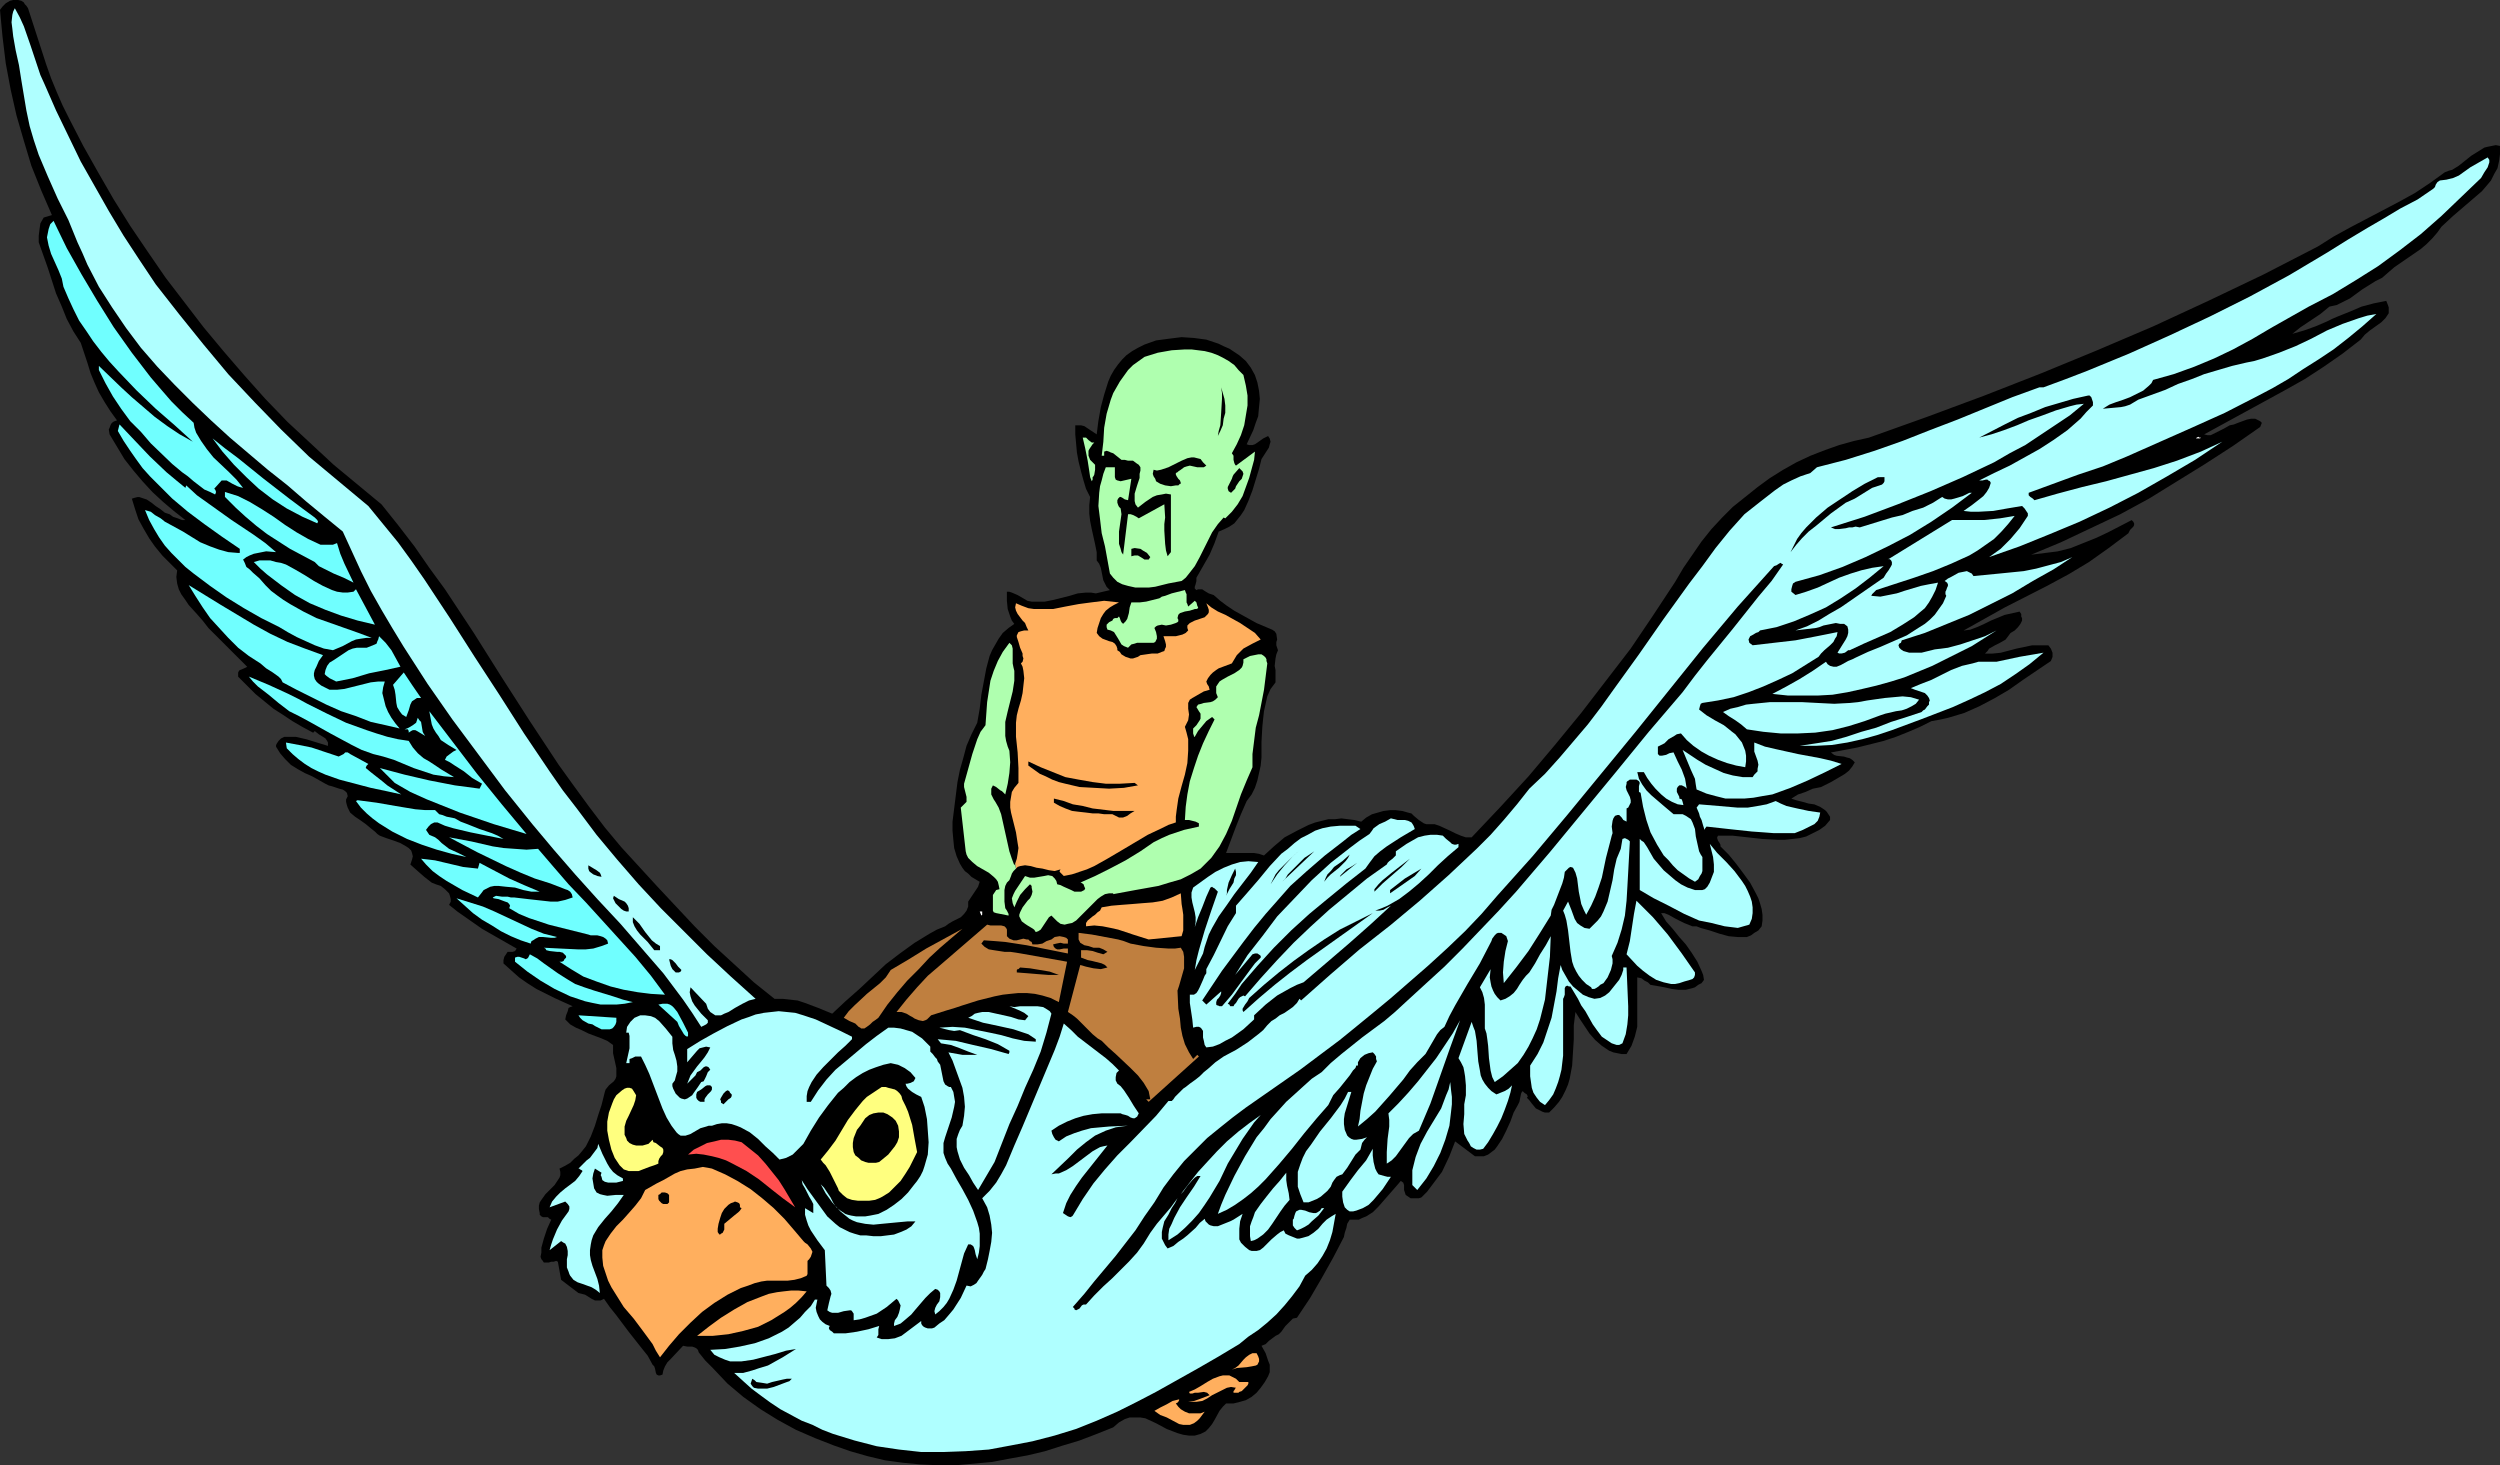 <?xml version="1.0" encoding="UTF-8" standalone="no"?>
<svg
   version="1.0"
   width="129.724mm"
   height="76.031mm"
   id="svg92"
   sodipodi:docname="Elf Riding Bird 1.wmf"
   xmlns:inkscape="http://www.inkscape.org/namespaces/inkscape"
   xmlns:sodipodi="http://sodipodi.sourceforge.net/DTD/sodipodi-0.dtd"
   xmlns="http://www.w3.org/2000/svg"
   xmlns:svg="http://www.w3.org/2000/svg">
  <rect width="100%" height="100%" fill="#333333" stroke="none"/>
  <sodipodi:namedview
     id="namedview92"
     pagecolor="#ffffff"
     bordercolor="#000000"
     borderopacity="0.25"
     inkscape:showpageshadow="2"
     inkscape:pageopacity="0.0"
     inkscape:pagecheckerboard="0"
     inkscape:deskcolor="#d1d1d1"
     inkscape:document-units="mm" />
  <defs
     id="defs1">
    <pattern
       id="WMFhbasepattern"
       patternUnits="userSpaceOnUse"
       width="6"
       height="6"
       x="0"
       y="0" />
  </defs>
  <path
     style="fill:#000000;fill-opacity:1;fill-rule:evenodd;stroke:none"
     d="m 5.494,1.616 1.778,5.495 1.778,5.495 0.97,2.748 1.131,2.748 1.131,2.586 1.293,2.586 2.747,5.334 2.909,5.172 3.07,5.334 3.232,5.172 3.394,5.01 3.555,5.172 3.717,4.849 3.717,4.849 4.04,4.849 4.04,4.687 4.04,4.525 4.363,4.525 4.525,4.202 4.525,4.202 4.686,3.879 4.686,3.879 3.232,4.041 3.232,4.202 2.909,4.202 3.07,4.202 5.656,8.566 5.494,8.728 5.494,8.566 5.656,8.566 2.909,4.041 3.07,4.202 3.07,4.041 3.232,3.879 3.555,3.879 3.555,3.879 7.272,7.758 3.878,3.879 3.878,3.556 3.878,3.556 4.04,3.232 h 1.616 l 1.454,0.162 1.454,0.162 1.454,0.485 2.586,0.97 2.747,1.131 2.586,-2.424 2.747,-2.424 2.586,-2.424 2.586,-2.424 2.747,-2.101 2.909,-2.101 2.909,-1.778 1.454,-0.808 1.616,-0.646 0.646,-0.485 0.808,-0.485 1.616,-0.808 0.646,-0.646 0.485,-0.646 0.323,-0.808 v -0.485 -0.485 l 0.646,-0.97 0.646,-0.97 0.646,-0.97 0.323,-0.97 -0.808,-0.485 -0.808,-0.485 -0.646,-0.646 -0.646,-0.485 -0.485,-0.646 -0.485,-0.808 -0.646,-1.455 -0.485,-1.616 -0.162,-1.616 -0.162,-1.778 v -1.778 l 0.323,-2.586 0.323,-2.586 0.323,-2.586 0.485,-2.424 0.646,-2.263 0.646,-2.424 0.97,-2.263 1.131,-2.263 0.485,-2.748 0.323,-2.748 0.485,-2.586 0.485,-2.586 0.646,-2.424 0.485,-1.131 0.646,-1.131 0.646,-1.131 0.808,-1.131 1.131,-0.97 1.131,-0.808 -0.485,-0.646 -0.323,-0.808 -0.485,-1.455 -0.162,-1.616 v -1.778 h 0.485 l 0.485,0.162 1.131,0.485 1.939,1.131 0.808,0.162 h 0.808 1.778 l 1.616,-0.323 3.232,-0.808 1.616,-0.485 1.616,-0.162 h 0.97 l 0.97,0.162 2.747,-0.646 -0.646,-0.646 -0.323,-0.646 -0.323,-0.646 -0.162,-0.808 -0.323,-1.616 -0.323,-0.808 -0.485,-0.646 v -1.616 l -0.323,-1.616 -0.646,-2.909 -0.323,-1.616 -0.162,-1.455 v -1.616 l 0.162,-1.616 -0.808,-1.616 -0.485,-1.616 -0.485,-1.778 -0.485,-1.939 -0.323,-1.778 -0.162,-1.778 -0.162,-1.778 v -1.778 h 0.646 0.485 l 0.646,0.162 0.485,0.323 0.97,0.646 0.97,0.646 0.323,-2.586 0.485,-2.748 0.646,-2.424 0.808,-2.586 0.485,-1.131 0.646,-1.131 0.808,-1.131 0.808,-0.97 0.808,-0.808 1.131,-0.808 1.131,-0.646 1.293,-0.646 2.262,-0.808 2.424,-0.323 2.586,-0.323 2.424,0.162 2.424,0.323 2.424,0.808 0.97,0.485 1.131,0.485 0.97,0.646 0.97,0.646 1.293,1.131 0.97,1.293 0.808,1.455 0.485,1.455 0.323,1.616 0.162,1.616 -0.162,1.616 -0.162,1.778 -0.485,1.293 -0.485,1.455 -1.293,2.748 0.485,0.162 h 0.646 l 0.485,-0.162 0.485,-0.323 1.131,-0.808 0.97,-0.485 0.323,0.485 0.162,0.646 -0.162,0.485 -0.162,0.646 -1.454,2.263 -0.485,1.939 -1.293,4.202 -0.808,2.101 -0.808,1.778 -0.646,0.97 -0.646,0.808 -0.646,0.808 -0.97,0.646 -0.97,0.485 -1.131,0.485 -0.808,2.263 -0.97,2.263 -1.293,2.263 -1.293,2.263 v 0.646 l -0.162,0.646 -0.162,0.485 v 0.323 l 0.323,0.323 0.323,-0.162 h 0.485 0.323 l 0.485,0.323 0.808,0.485 0.97,0.323 1.293,1.131 1.293,0.97 1.454,0.97 1.454,0.808 2.909,1.616 3.07,1.293 0.485,0.323 0.323,0.485 0.162,1.131 -0.162,0.485 v 0.646 l 0.162,0.485 0.162,0.485 -0.323,0.808 -0.162,0.808 -0.162,1.455 0.162,0.808 v 2.424 l -0.97,1.293 -0.646,1.455 -0.323,1.455 -0.323,1.455 -0.162,1.455 -0.162,1.616 -0.162,2.909 v 3.071 l -0.162,1.616 -0.323,1.455 -0.323,1.455 -0.485,1.455 -0.646,1.293 -0.97,1.293 -1.131,2.586 -0.97,2.424 -0.97,2.586 -0.97,2.586 h 1.939 1.778 1.778 l 0.97,0.162 0.97,0.323 1.939,-1.778 2.101,-1.778 2.424,-1.293 2.262,-1.131 1.293,-0.485 1.293,-0.323 1.293,-0.323 h 1.293 l 1.293,-0.162 1.293,0.162 1.293,0.162 1.293,0.323 0.97,-0.808 1.131,-0.646 1.131,-0.323 1.131,-0.323 1.293,-0.162 h 1.131 l 1.293,0.162 1.131,0.323 0.646,0.162 0.485,0.485 0.97,0.808 0.97,0.646 0.485,0.162 h 0.485 1.131 l 0.97,0.323 2.101,0.97 0.97,0.485 1.131,0.485 0.97,0.323 h 1.131 l 5.656,-5.98 5.494,-5.98 5.171,-6.142 5.171,-6.303 4.848,-6.303 4.848,-6.303 4.363,-6.465 4.363,-6.626 1.616,-2.748 1.778,-2.586 1.778,-2.586 1.939,-2.424 2.101,-2.263 2.101,-2.101 2.424,-1.939 2.424,-1.939 2.424,-1.778 2.586,-1.616 2.586,-1.455 2.747,-1.293 2.909,-1.131 2.747,-0.97 2.909,-0.808 2.909,-0.646 11.312,-4.041 11.312,-4.202 11.15,-4.364 10.989,-4.525 10.989,-4.687 10.827,-5.01 10.827,-5.172 10.666,-5.495 3.07,-1.939 3.232,-1.778 6.464,-3.394 3.07,-1.616 3.232,-1.778 2.909,-1.939 2.909,-2.101 0.808,-0.323 0.646,-0.162 1.293,-0.808 2.424,-1.939 1.293,-0.808 1.293,-0.808 0.646,-0.162 0.808,-0.162 0.808,-0.162 0.808,0.162 v 1.616 l -0.162,1.293 -0.323,1.455 -0.646,1.131 -0.646,1.293 -0.808,0.97 -0.97,1.131 -1.131,0.97 -2.262,1.939 -2.262,1.939 -2.262,2.101 -0.808,1.131 -0.97,1.131 -1.131,1.131 -1.131,0.97 -2.586,1.778 -2.586,1.778 -1.131,0.97 -1.293,1.131 -1.293,0.646 -1.293,0.808 -1.293,0.808 -2.424,1.778 -1.293,0.646 -1.293,0.646 -1.454,0.323 -1.778,1.455 -1.939,1.293 -1.939,1.293 -1.616,1.293 2.262,-0.646 2.262,-0.808 2.262,-0.97 0.97,-0.485 1.131,-0.485 2.424,-0.97 2.262,-0.97 2.424,-0.646 2.424,-0.485 0.323,0.808 0.162,0.485 v 0.646 0.485 l -0.323,0.485 -0.323,0.485 -0.808,0.808 -1.131,0.808 -1.131,0.808 -0.97,0.808 -0.808,0.97 -3.555,2.748 -3.717,2.586 -3.717,2.424 -4.04,2.263 -15.675,8.566 0.646,0.162 h 0.646 l 1.293,-0.646 1.293,-0.646 1.131,-0.646 0.808,-0.162 0.808,-0.323 1.778,-0.646 0.808,-0.162 h 0.808 l 0.646,0.323 0.323,0.162 0.323,0.323 -0.323,0.808 -5.333,3.717 -5.494,3.556 -5.494,3.394 -5.494,3.394 -5.656,3.071 -5.818,2.748 -5.818,2.748 -5.818,2.424 2.586,-0.323 2.586,-0.323 2.586,-0.646 2.424,-0.97 2.424,-0.97 2.424,-1.131 4.686,-2.424 0.323,0.323 0.162,0.323 v 0.323 l -0.162,0.323 -0.646,0.646 -0.323,0.646 -1.939,1.455 -1.939,1.455 -3.878,2.748 -4.04,2.424 -4.202,2.263 -8.242,4.202 -4.04,2.263 -4.04,2.263 1.293,-0.162 1.293,-0.485 1.454,-0.646 1.293,-0.646 2.747,-1.131 1.454,-0.323 1.454,-0.323 0.323,0.485 v 0.485 l 0.162,0.323 v 0.485 l -0.323,0.646 -0.485,0.646 -0.646,0.646 -0.808,0.485 -0.485,0.646 -0.485,0.646 -1.131,0.646 -0.97,0.485 -1.131,0.646 -0.323,0.485 -0.485,0.485 h 1.454 l 1.616,-0.162 3.07,-0.808 3.07,-0.646 h 1.616 1.616 l 0.485,0.646 0.323,0.808 v 0.808 l -0.323,0.808 -5.494,3.717 -2.747,1.939 -2.747,1.616 -3.07,1.616 -2.909,1.293 -3.232,0.97 -1.454,0.323 -1.778,0.323 -2.262,1.131 -2.262,0.97 -2.424,0.97 -2.424,0.808 -2.586,0.646 -2.586,0.646 -5.171,0.97 0.646,0.485 0.485,0.162 1.454,0.162 0.485,0.162 0.646,0.162 0.485,0.323 0.485,0.485 -0.485,0.808 -0.646,0.808 -0.808,0.646 -0.808,0.485 -1.939,1.131 -1.939,0.97 -1.616,0.323 -1.454,0.646 -1.454,0.485 -1.293,0.808 0.97,0.323 1.293,0.323 1.131,0.323 1.131,0.162 1.131,0.485 0.97,0.646 0.323,0.323 0.323,0.485 0.323,0.485 v 0.646 l -0.97,1.131 -1.131,0.808 -1.293,0.646 -1.293,0.646 -1.293,0.323 -1.454,0.162 -1.454,0.162 h -1.293 l -3.07,-0.162 -2.909,-0.323 -2.909,-0.323 h -2.909 l -0.162,0.323 v 0.162 l 0.162,0.485 0.323,0.485 0.162,0.323 v 0.323 l 1.616,1.616 1.454,1.778 1.454,1.939 1.293,1.778 1.131,2.101 0.485,0.97 0.323,0.97 0.323,1.131 0.162,1.131 v 1.131 l -0.162,1.131 -0.646,0.808 -0.808,0.485 -0.646,0.485 -0.808,0.323 h -0.97 -0.808 l -1.778,-0.162 -1.778,-0.485 -1.939,-0.646 -1.778,-0.485 -0.808,-0.323 h -0.808 l -0.808,-0.323 -0.808,-0.323 -1.616,-0.808 -1.454,-0.808 -0.808,-0.323 h -0.646 l 0.97,1.616 1.293,1.455 1.293,1.616 1.293,1.455 1.131,1.616 1.131,1.778 0.808,1.778 0.323,0.808 0.162,0.97 -0.485,0.646 -0.646,0.323 -0.646,0.485 -0.485,0.162 -1.293,0.323 h -1.454 l -1.293,-0.162 -1.454,-0.323 -2.747,-0.485 -0.485,-0.485 -0.646,-0.323 -0.646,-0.485 -0.808,-0.162 v 1.939 1.939 3.879 1.939 l -0.485,1.939 -0.646,1.778 -0.485,0.808 -0.485,0.808 h -0.97 l -0.808,-0.162 -0.808,-0.162 -0.808,-0.323 -1.454,-0.97 -1.293,-1.131 -1.131,-1.293 -0.97,-1.455 -0.97,-1.455 -0.808,-1.293 -0.323,2.586 v 2.748 l -0.162,2.586 -0.162,2.586 -0.485,2.586 -0.323,1.131 -0.485,1.131 -0.646,1.293 -0.646,0.97 -0.97,1.131 -0.97,0.97 h -0.808 l -0.485,-0.162 -0.646,-0.323 -0.646,-0.323 -0.808,-0.97 -0.485,-0.646 -0.485,-0.485 0.162,-0.162 v -0.162 l -0.162,-0.323 -0.485,-0.323 -0.323,-0.323 -0.162,0.162 -0.162,0.323 -0.162,0.808 -0.162,0.808 -0.162,0.323 -0.162,0.323 -0.808,1.455 -0.646,1.778 -0.808,1.778 -0.808,1.616 -0.97,1.455 -0.485,0.646 -0.646,0.485 -0.646,0.485 -0.808,0.323 h -0.808 -0.97 l -3.878,-2.909 -1.131,2.909 -1.454,3.071 -0.97,1.293 -0.97,1.293 -0.97,1.293 -1.131,1.131 -0.485,0.162 h -0.485 -0.646 -0.485 l -0.485,-0.323 -0.485,-0.323 -0.162,-0.485 -0.162,-0.485 v -0.97 l -0.162,-0.485 -0.485,-0.323 -0.97,1.131 -1.131,1.293 -2.262,2.586 -1.131,1.131 -1.293,0.808 -0.808,0.323 -0.646,0.323 h -0.97 -0.808 l -0.485,0.808 -0.162,0.808 -0.323,0.97 -0.162,0.808 -2.101,4.041 -2.262,4.041 -2.262,3.879 -2.586,3.879 -0.808,0.162 -0.485,0.485 -0.97,0.97 -0.808,1.131 -0.485,0.485 -0.646,0.323 -0.646,0.485 -0.646,0.485 -0.646,0.646 -0.808,0.323 0.808,1.455 0.485,1.455 0.323,0.808 v 0.646 0.808 l -0.323,0.808 -0.646,1.131 -0.808,1.131 -0.808,0.97 -0.97,0.808 -1.131,0.646 -1.131,0.323 -1.293,0.323 h -1.454 l -0.646,0.646 -0.646,0.808 -0.97,1.778 -0.485,0.808 -0.646,0.808 -0.646,0.646 -0.97,0.485 -1.131,0.323 h -1.131 l -1.131,-0.162 -1.131,-0.323 -2.101,-0.808 -2.101,-1.131 -2.101,-0.97 -0.97,-0.162 h -0.97 -1.131 l -0.97,0.323 -1.131,0.646 -1.131,0.97 -3.232,1.293 -3.394,1.293 -3.232,0.97 -3.555,1.131 -3.394,0.808 -3.555,0.646 -3.394,0.646 -3.555,0.323 -3.555,0.323 h -3.394 l -3.555,-0.162 -3.394,-0.323 -3.555,-0.485 -3.394,-0.808 -3.394,-0.97 -3.232,-1.131 -3.717,-1.455 -3.717,-1.616 -3.555,-1.939 -3.394,-2.101 -3.394,-2.424 -3.07,-2.586 -2.909,-3.071 -1.454,-1.455 -1.293,-1.616 -0.162,-0.485 -0.323,-0.323 -0.323,-0.162 -0.485,-0.162 h -0.97 l -0.808,-0.162 -2.424,2.586 -0.646,0.646 -0.485,0.808 -0.323,0.808 -0.162,0.808 -0.485,0.162 h -0.323 l -0.323,-0.162 -0.162,-0.323 -0.162,-0.808 -0.162,-0.485 -0.323,-0.323 -0.97,-1.778 -1.293,-1.616 -2.424,-3.071 -2.424,-3.232 -1.293,-1.616 -1.131,-1.616 -0.646,0.323 h -0.646 -0.485 l -0.646,-0.323 -1.293,-0.808 -0.646,-0.162 -0.646,-0.162 v 0 l -3.394,-2.586 -0.646,-3.556 -0.323,-0.162 -0.485,0.162 h -0.485 l -0.485,0.162 h -0.485 -0.485 l -0.323,-0.485 -0.162,-0.162 -0.162,-0.485 0.162,-0.808 v -0.97 l 0.485,-1.778 0.646,-1.939 0.808,-1.778 -0.323,-0.162 -0.323,-0.323 h -0.646 -0.323 l -0.323,-0.162 -0.323,-0.323 v -0.323 l -0.162,-0.808 v -0.646 l 0.162,-0.646 0.323,-0.485 0.808,-1.131 1.778,-1.778 0.646,-0.97 0.323,-0.485 0.162,-0.485 v -0.646 l -0.162,-0.646 0.97,-0.485 1.131,-0.646 0.808,-0.808 0.808,-0.646 0.808,-0.97 0.646,-0.808 0.97,-1.939 0.808,-2.101 0.646,-2.101 0.646,-1.939 0.485,-1.939 0.162,-0.646 0.162,-0.485 0.646,-0.808 0.97,-0.808 0.323,-0.485 0.162,-0.485 v -1.616 l -0.323,-1.455 -0.323,-1.455 v -1.616 l -1.131,-0.808 -1.131,-0.485 -2.586,-0.97 -1.293,-0.646 -1.131,-0.485 -1.131,-0.646 -0.97,-0.97 0.162,-0.808 0.323,-0.808 0.162,-0.646 0.323,-0.162 0.485,-0.162 -3.555,-1.616 -3.555,-1.778 -1.778,-1.131 -1.616,-1.131 -1.454,-1.293 -1.616,-1.455 v -0.646 l 0.162,-0.646 0.323,-0.485 0.323,-0.485 h 0.97 l 0.485,-0.162 0.323,-0.485 -3.394,-1.939 -3.394,-1.939 -3.232,-2.263 -1.616,-1.131 -1.616,-1.293 0.323,-0.646 v -0.485 l -0.162,-0.646 -0.162,-0.485 -0.808,-0.808 -0.808,-0.646 -0.97,-0.323 -0.808,-0.323 -1.454,-1.131 -1.293,-1.131 -1.454,-1.293 0.323,-0.97 0.162,-0.646 -0.162,-0.646 -0.162,-0.485 -0.485,-0.485 -0.485,-0.323 -1.131,-0.646 -1.293,-0.485 -1.454,-0.485 -1.293,-0.485 -0.485,-0.323 -0.485,-0.485 -0.808,-0.646 -0.97,-0.808 -1.131,-0.808 -0.97,-0.646 -0.97,-0.808 -0.485,-0.97 -0.162,-0.485 -0.162,-0.646 v -0.485 l 0.323,-0.646 -0.162,-0.646 -0.323,-0.323 -0.485,-0.323 -0.646,-0.162 -1.454,-0.485 -0.646,-0.162 -0.646,-0.323 -2.586,-1.455 -1.454,-0.646 -1.454,-0.808 -1.293,-0.808 -1.131,-1.131 -0.97,-1.131 -0.808,-1.293 v -0.323 l 0.162,-0.323 0.323,-0.485 0.485,-0.485 0.646,-0.323 h 1.131 1.131 l 2.101,0.485 2.101,0.646 2.101,0.646 v -0.646 l -0.162,-0.323 -0.323,-0.485 -0.485,-0.323 -0.808,-0.485 -0.808,-0.646 -0.323,0.323 -2.101,-1.131 -1.939,-1.131 -1.939,-1.293 -1.778,-1.131 -1.778,-1.455 -1.778,-1.455 -1.616,-1.616 -1.778,-1.778 v -0.485 -0.323 l 0.162,-0.323 0.162,-0.162 0.808,-0.323 0.646,-0.323 -2.424,-2.424 -2.586,-2.586 -2.586,-2.586 -1.131,-1.455 -1.131,-1.293 -1.616,-1.778 -0.646,-0.97 -0.808,-1.131 -0.485,-0.97 -0.323,-1.131 -0.162,-1.293 0.162,-1.293 -1.454,-1.455 -1.454,-1.455 -1.454,-1.778 -1.131,-1.616 -1.131,-1.939 -0.97,-1.778 -0.646,-1.939 -0.646,-2.101 0.485,-0.162 0.646,-0.162 h 0.323 l 0.485,0.162 0.97,0.323 0.97,0.646 0.808,0.646 0.97,0.646 0.808,0.646 0.97,0.323 0.646,0.485 0.97,0.323 0.808,0.323 h 0.646 l -2.262,-1.778 -2.101,-1.778 -2.101,-1.939 -1.939,-2.101 -1.778,-2.101 -1.778,-2.263 -1.454,-2.424 -1.454,-2.424 -0.162,-0.97 0.162,-0.323 0.162,-0.485 0.162,-0.323 0.323,-0.323 0.323,-0.162 0.485,-0.162 L 21.654,80.649 20.523,78.871 19.392,76.932 18.584,75.154 17.776,73.215 17.13,71.113 15.837,67.235 14.382,64.972 13.09,62.548 12.12,60.123 10.989,57.537 9.373,52.527 7.595,47.517 V 46.224 L 7.757,44.931 7.918,43.799 8.565,42.668 10.181,42.183 8.08,37.335 6.141,32.486 4.686,27.637 3.232,22.627 2.101,17.617 1.131,12.445 0.485,7.111 0,1.939 0.485,1.293 1.131,0.646 1.939,0.162 2.586,0 H 3.555 L 4.202,0.162 4.686,0.485 4.848,0.808 5.171,1.131 Z"
     id="path1" />
  <path
     style="fill:#afffff;fill-opacity:1;fill-rule:evenodd;stroke:none"
     d="m 8.726,16.485 2.262,5.172 2.424,5.01 2.424,5.01 2.747,4.849 2.747,4.849 2.909,4.849 3.07,4.687 3.232,4.849 4.686,5.98 4.686,5.818 4.848,5.818 5.171,5.495 5.171,5.334 5.494,5.334 5.818,4.849 5.818,4.849 2.909,3.556 2.909,3.556 2.586,3.556 2.586,3.717 5.01,7.596 4.848,7.596 4.848,7.435 4.848,7.596 5.01,7.435 2.586,3.717 2.747,3.556 3.878,5.172 4.04,4.849 4.202,4.849 4.363,4.687 4.525,4.525 4.525,4.525 4.686,4.364 4.848,4.364 -0.646,0.162 -0.646,0.162 -1.293,0.646 -1.454,0.808 -1.293,0.808 -0.808,0.323 -0.646,0.323 h -0.485 -0.646 l -0.485,-0.323 -0.485,-0.323 -0.485,-0.646 -0.323,-0.97 -3.07,-3.232 -0.162,0.97 0.162,0.808 0.323,0.97 0.485,0.808 1.293,1.616 1.293,1.293 v 0.323 0.162 l -0.323,0.323 -0.97,0.485 -1.778,-2.748 -1.778,-2.586 -3.878,-5.172 -4.202,-4.849 -4.202,-4.849 -4.525,-4.849 -4.363,-4.849 -4.202,-4.849 -4.202,-5.01 -5.333,-6.626 -5.171,-6.95 -5.171,-6.95 -4.848,-6.95 -4.686,-7.273 -2.262,-3.717 -2.101,-3.556 -2.101,-3.717 -1.939,-3.879 -1.778,-3.879 -1.778,-3.879 -3.555,-2.909 -3.717,-3.071 -3.555,-3.071 L 52.52,92.124 45.086,85.821 41.37,82.427 37.814,79.033 34.259,75.477 30.866,71.922 27.634,68.204 24.725,64.325 21.978,60.285 19.392,56.244 17.13,51.881 16.16,49.618 15.19,47.517 13.413,43.153 11.312,38.951 9.373,34.587 7.595,30.385 6.626,27.476 5.818,24.728 5.171,21.657 4.686,18.748 4.202,15.839 3.717,12.768 3.07,9.859 2.586,7.111 2.424,5.657 2.262,4.364 2.424,2.909 2.586,2.263 2.909,1.616 3.878,3.394 4.686,5.172 5.979,8.889 7.272,12.768 7.918,14.708 Z"
     id="path2" />
  <path
     style="fill:#afffff;fill-opacity:1;fill-rule:evenodd;stroke:none"
     d="m 486.577,34.91 -3.878,3.717 -3.878,3.717 -4.04,3.556 -4.202,3.232 -4.202,3.071 -4.363,2.748 -4.525,2.748 -4.686,2.424 -7.434,4.202 -3.555,2.101 -3.878,2.101 -3.717,1.778 -3.878,1.616 -4.04,1.455 -4.04,1.131 -0.323,0.646 -0.485,0.485 -1.131,0.97 -1.293,0.646 -1.293,0.646 -1.293,0.485 -1.454,0.485 -1.293,0.485 -1.293,0.808 1.778,-0.162 1.778,-0.162 0.808,-0.162 0.97,-0.323 0.808,-0.485 0.808,-0.485 5.333,-1.939 2.424,-1.131 2.747,-0.97 2.424,-0.97 2.747,-0.808 2.747,-0.808 2.747,-0.646 1.616,-0.323 1.616,-0.485 3.232,-1.131 3.232,-1.293 3.07,-1.455 3.07,-1.616 3.07,-1.293 3.232,-1.131 1.616,-0.485 1.778,-0.323 -2.747,2.424 -2.747,2.263 -2.909,2.263 -2.909,1.939 -3.07,1.939 -2.909,1.939 -3.07,1.778 -3.07,1.616 -6.302,3.232 -6.464,2.909 -12.766,5.657 -4.686,1.939 -4.848,1.616 -4.848,1.778 -4.848,1.778 v 0.485 l 0.323,0.323 0.485,0.323 0.323,0.323 4.525,-1.293 4.848,-1.293 4.686,-1.131 4.686,-1.293 4.686,-1.293 4.525,-1.455 4.686,-1.778 2.101,-0.97 2.101,-0.97 -5.333,3.556 -5.494,3.232 -5.656,3.232 -5.656,2.909 -5.818,2.748 -5.818,2.424 -5.979,2.424 -5.979,2.101 1.131,-0.808 1.131,-0.808 1.939,-1.939 1.778,-2.101 1.616,-2.424 v -0.485 l -0.323,-0.485 -0.323,-0.485 -0.485,-0.485 -2.909,0.485 -2.747,0.485 -2.909,0.162 h -1.454 l -1.454,-0.162 1.616,-1.131 1.454,-1.131 0.808,-0.646 0.646,-0.808 0.485,-0.808 0.323,-0.97 -0.162,-0.323 -0.323,-0.162 -0.162,-0.162 h -0.323 l -0.646,0.162 h -0.646 l 2.909,-1.455 3.07,-1.455 2.909,-1.616 2.909,-1.616 2.747,-1.778 2.747,-1.939 2.586,-2.263 1.131,-1.293 1.293,-1.293 V 78.871 l -0.162,-0.485 -0.162,-0.485 -0.323,-0.323 h -0.323 l -2.909,0.646 -2.747,0.808 -2.747,0.808 -2.747,1.131 -2.586,0.97 -2.586,1.293 -5.01,2.586 2.424,-0.646 2.424,-0.808 2.586,-0.97 2.262,-0.97 2.747,-0.97 2.586,-0.97 2.747,-0.808 1.293,-0.323 1.454,-0.162 -2.747,2.263 -2.909,1.939 -2.909,1.939 -2.909,1.939 -3.07,1.616 -3.07,1.778 -6.141,2.909 -6.302,2.748 -6.464,2.586 -6.464,2.424 -6.626,2.101 0.808,0.323 h 0.808 l 1.293,-0.162 0.646,-0.162 h 0.646 l 0.646,-0.162 0.808,0.162 4.202,-1.293 2.101,-0.646 2.101,-0.485 1.939,-0.808 2.101,-0.646 1.939,-0.97 1.778,-1.131 0.485,0.323 0.646,0.162 h 0.646 l 0.646,-0.162 1.616,-0.485 1.293,-0.646 h 0.485 l -3.878,2.909 -4.04,2.748 -4.202,2.586 -4.363,2.263 -4.363,2.101 -4.525,1.939 -4.525,1.616 -4.686,1.293 -0.485,0.323 -0.162,0.485 -0.162,0.646 v 0.485 l 0.808,0.646 2.101,-0.646 2.262,-0.808 4.202,-1.939 2.262,-0.808 2.101,-0.646 2.101,-0.485 2.262,-0.323 -2.747,2.263 -2.747,2.101 -2.909,1.939 -2.909,1.778 -3.232,1.455 -3.07,1.293 -3.394,1.131 -3.232,0.646 -0.323,0.323 -0.485,0.162 -0.808,0.485 -0.323,0.162 -0.162,0.323 -0.162,0.323 0.162,0.646 0.646,0.485 4.202,-0.485 4.202,-0.485 4.202,-0.808 4.04,-0.808 -0.162,0.808 -0.323,0.485 -0.323,0.646 -0.646,0.646 -1.131,0.97 -0.646,0.646 -0.485,0.646 -2.586,1.616 -2.586,1.616 -2.747,1.293 -2.909,1.293 -2.909,1.131 -2.909,0.97 -3.07,0.646 -3.07,0.485 -0.323,0.162 -0.162,0.485 -0.162,0.646 1.454,1.131 1.616,0.97 1.778,0.97 1.616,1.293 0.646,0.485 0.646,0.808 0.646,0.808 0.323,0.808 0.323,0.808 0.162,0.97 v 1.131 l -0.162,1.131 -1.778,-0.323 -1.778,-0.485 -1.778,-0.646 -1.778,-0.808 -1.454,-0.808 -1.616,-1.131 -1.293,-1.131 -1.131,-1.293 -0.808,0.162 -0.485,0.323 -1.131,0.646 -0.808,0.808 -0.646,0.323 -0.646,0.323 v 1.455 l 0.323,0.323 h 0.485 l 0.808,-0.162 0.323,-0.162 0.323,-0.162 0.808,-0.162 0.808,1.778 0.808,1.616 0.646,1.778 0.323,1.939 -0.323,-0.323 -0.323,-0.162 -0.323,-0.162 h -0.485 l -0.323,0.323 -0.162,0.323 v 0.323 0.323 l 0.323,0.646 0.162,0.323 v 0.323 l 0.485,0.162 0.162,0.485 0.162,0.646 -1.131,-0.162 -1.131,-0.485 -1.131,-0.646 -0.97,-0.808 -1.131,-1.131 -0.808,-0.97 -0.808,-1.131 -0.646,-1.131 h -1.293 l 0.323,1.293 0.646,1.131 0.808,1.131 0.97,0.97 2.262,1.939 2.101,1.778 h 0.97 0.808 l 0.646,0.323 0.485,0.323 0.485,0.323 0.323,0.646 0.485,1.293 0.162,1.455 0.323,1.455 0.323,1.455 0.323,0.646 0.323,0.485 v 1.455 1.293 l -0.162,0.485 -0.323,0.485 -0.323,0.646 -0.646,0.485 -1.131,-0.646 -1.131,-0.808 -1.131,-0.808 -0.97,-0.97 -0.808,-0.97 -0.97,-0.97 -1.293,-2.101 -1.293,-2.424 -0.808,-2.424 -0.646,-2.586 -0.485,-2.748 -0.323,-0.162 v -0.323 -0.808 l 0.162,-0.646 -0.162,-0.323 -0.485,-0.323 h -1.293 l -0.485,0.323 -0.162,0.162 v 0.323 l -0.162,0.646 0.162,0.646 0.646,1.293 0.162,0.646 v 0.485 l -0.323,0.646 -0.162,0.323 -0.323,0.162 v 2.586 l -0.323,-0.162 -0.323,-0.162 -0.323,-0.485 -0.323,-0.323 -0.162,-0.162 h -0.323 l -0.485,0.162 -0.323,0.485 -0.162,0.485 -0.162,1.131 0.162,1.293 -0.162,0.485 -0.162,0.646 -0.97,3.717 -0.808,3.879 -0.646,1.939 -0.646,1.778 -0.808,1.778 -0.97,1.778 -0.485,-0.97 -0.485,-1.131 -0.485,-2.424 -0.323,-2.586 -0.323,-1.131 -0.485,-0.97 -0.485,-0.162 -0.323,0.162 -0.808,0.808 -0.162,1.131 -0.323,1.131 -0.808,2.101 -0.808,2.101 -0.485,0.97 -0.162,1.131 -2.101,3.394 -2.262,3.556 -2.424,3.232 -2.424,3.071 -0.162,-2.101 0.162,-2.101 0.323,-2.101 0.485,-1.939 -0.162,-0.485 -0.162,-0.485 -0.485,-0.323 -0.485,-0.323 h -0.323 -0.323 l -0.323,0.162 -0.323,0.323 -0.485,0.646 -0.162,0.485 -2.262,4.364 -2.424,4.041 -2.424,4.202 -1.131,2.101 -0.97,2.101 -0.808,0.646 -0.646,0.808 -1.131,1.939 -1.131,1.939 -0.808,0.808 -0.808,0.808 -1.454,1.616 -1.293,1.778 -2.747,3.232 -2.747,3.071 -1.616,1.455 -1.778,1.455 0.323,-1.455 0.162,-1.616 0.646,-3.394 0.485,-1.616 0.646,-1.616 0.646,-1.616 0.808,-1.455 -0.162,-0.485 v -0.485 l -0.323,-0.485 -0.323,-0.323 -0.808,0.162 -0.808,0.323 -0.808,0.646 -0.485,0.808 v 0.646 h -0.323 l -0.162,0.485 -0.323,0.323 -0.162,0.162 -0.646,0.97 -0.646,0.808 -1.293,1.616 -1.293,1.455 -0.485,0.97 -0.485,0.97 -1.131,1.293 -1.131,1.293 -2.424,2.909 -2.424,3.071 -2.586,3.071 -2.586,2.909 -1.454,1.455 -1.454,1.293 -1.454,1.131 -1.616,1.131 -1.616,0.97 -1.778,0.808 0.646,-1.778 0.808,-1.939 1.778,-3.717 2.101,-3.879 2.262,-3.717 1.454,-1.778 1.293,-1.778 1.616,-1.778 1.454,-1.616 1.616,-1.455 1.778,-1.616 1.616,-1.455 1.939,-1.293 1.778,-1.778 2.101,-1.778 4.04,-3.232 4.363,-3.232 2.101,-1.778 2.101,-1.939 3.878,-3.556 3.717,-3.394 3.555,-3.556 3.555,-3.717 3.555,-3.717 3.394,-3.717 6.626,-7.758 12.928,-15.677 6.464,-7.919 6.626,-7.758 2.424,-3.232 2.424,-3.071 5.01,-6.142 5.01,-6.303 2.586,-3.071 2.262,-3.232 -0.323,-0.162 -0.162,-0.162 -0.323,0.162 -0.485,0.323 -0.485,0.162 -7.11,7.919 -6.787,8.081 -6.626,8.243 -6.626,8.243 -13.413,16.324 -6.787,8.081 -6.949,7.758 -3.07,3.556 -3.232,3.394 -3.555,3.394 -3.717,3.394 -3.717,3.232 -3.717,3.232 -3.717,3.071 -3.555,2.909 -2.586,2.101 -2.586,1.939 -5.171,3.879 -5.333,3.717 -5.333,3.717 -2.586,1.939 -2.424,1.939 -2.586,2.101 -2.262,2.263 -2.262,2.263 -2.101,2.586 -1.939,2.586 -1.778,2.909 -1.939,2.748 -1.778,2.748 -3.878,5.01 -4.202,5.01 -1.939,2.424 -2.262,2.586 0.323,0.323 v 0.162 l 0.323,0.162 0.323,-0.162 0.323,-0.162 0.485,-0.646 0.323,-0.162 h 0.485 l 1.616,-1.778 1.778,-1.778 1.778,-1.616 1.616,-1.616 1.616,-1.616 1.616,-1.778 1.293,-1.778 1.293,-2.101 1.293,-1.778 2.747,-3.232 1.293,-1.778 -0.485,0.97 -0.646,0.97 -0.646,1.293 -0.808,1.293 -0.323,1.293 -0.162,0.808 v 0.646 0.646 l 0.323,0.646 0.323,0.646 0.485,0.646 1.131,-0.485 0.97,-0.808 0.97,-0.646 0.808,-0.646 1.616,-1.455 0.808,-0.97 0.97,-0.808 0.162,0.485 0.323,0.323 0.323,0.323 0.323,0.162 0.646,0.162 h 0.808 l 1.616,-0.646 0.808,-0.323 0.646,-0.323 1.778,-1.131 -0.485,1.455 -0.162,1.455 v 1.455 0.646 l 0.323,0.646 0.808,0.808 0.808,0.646 0.485,0.162 h 0.485 0.485 l 0.646,-0.162 0.646,-0.485 0.485,-0.485 1.131,-1.131 1.131,-0.97 0.646,-0.485 0.646,-0.323 0.162,0.323 0.162,0.323 0.646,0.323 0.808,0.323 0.808,0.323 h 0.485 l 0.646,-0.162 1.131,-0.323 0.97,-0.646 0.97,-0.808 0.808,-0.97 0.808,-0.808 0.97,-0.646 0.808,-0.485 -0.323,1.778 -0.323,1.778 -0.485,1.616 -0.646,1.616 -0.808,1.455 -0.97,1.455 -1.131,1.293 -1.293,1.131 -1.131,2.101 -1.454,1.939 -1.454,1.778 -1.616,1.778 -1.778,1.616 -1.778,1.455 -1.939,1.293 -1.778,1.455 -4.04,2.424 -4.202,2.424 -4.04,2.263 -4.04,2.263 -3.717,1.939 -3.878,1.939 -4.04,1.778 -4.04,1.616 -4.202,1.293 -4.363,1.131 -4.202,0.808 -4.363,0.808 -4.525,0.323 -4.363,0.162 h -4.363 l -4.363,-0.485 -4.363,-0.646 -4.363,-1.131 -2.101,-0.646 -2.101,-0.646 -2.101,-0.808 -1.939,-0.97 -2.101,-0.808 -2.101,-1.131 -2.101,-1.131 -1.939,-1.293 -1.778,-1.293 -1.939,-1.455 -1.616,-1.455 -1.778,-1.616 h 1.778 l 1.778,-0.485 1.454,-0.485 1.616,-0.485 1.454,-0.808 1.454,-0.808 2.586,-1.616 -0.97,0.162 -0.97,0.162 -2.101,0.646 -4.363,1.131 -2.262,0.323 h -1.131 -1.131 l -0.97,-0.323 -1.131,-0.485 -0.97,-0.485 -0.808,-0.97 2.909,-0.162 2.909,-0.485 2.909,-0.646 2.747,-0.97 1.293,-0.646 1.293,-0.646 1.293,-0.808 1.131,-0.97 1.131,-0.97 0.97,-1.131 1.131,-1.131 0.808,-1.293 h 0.485 l -0.162,0.808 -0.162,0.808 0.162,0.808 0.323,0.808 0.323,0.646 0.485,0.485 0.646,0.485 0.808,0.323 -0.162,0.323 v 0.162 l 0.162,0.323 0.485,0.323 0.323,0.323 h 2.262 l 2.262,-0.323 2.262,-0.485 2.101,-0.646 -0.162,0.646 v 0.485 0.646 l -0.323,0.485 0.485,0.162 0.485,0.162 h 1.293 l 1.293,-0.162 1.293,-0.485 3.878,-2.909 v 0.485 l 0.162,0.323 0.323,0.323 0.323,0.162 0.485,0.162 h 0.485 0.323 l 0.485,-0.162 0.97,-0.808 0.97,-0.646 0.97,-1.131 0.808,-0.97 1.454,-2.263 1.131,-2.424 0.808,0.162 0.646,-0.323 0.485,-0.323 0.323,-0.485 0.808,-1.131 0.323,-0.646 0.323,-0.485 0.485,-1.939 0.323,-1.616 0.323,-1.778 0.162,-1.778 -0.162,-1.616 -0.323,-1.778 -0.485,-1.616 -0.97,-1.778 1.454,-1.455 1.293,-1.616 0.97,-1.616 0.97,-1.778 1.616,-3.879 1.616,-3.717 2.101,-5.01 2.101,-5.01 2.101,-5.01 0.97,-2.586 0.808,-2.586 1.454,1.293 1.293,1.293 2.747,2.101 2.747,2.101 1.293,1.131 1.293,1.293 -0.323,0.323 -0.162,0.162 -0.162,0.808 v 0.646 l 0.323,0.646 0.646,0.485 0.646,0.808 0.97,1.455 0.97,1.616 0.97,1.455 -0.323,0.646 -0.485,0.323 h -0.323 l -0.485,-0.162 -0.485,-0.323 -0.485,-0.162 -0.646,-0.162 -0.323,-0.162 h -1.939 -1.778 l -1.778,0.162 -1.778,0.323 -1.616,0.485 -1.616,0.646 -1.616,0.808 -1.454,0.97 0.162,0.646 0.323,0.646 0.323,0.485 0.646,0.323 1.454,-0.97 1.616,-0.646 1.454,-0.485 1.778,-0.485 1.778,-0.162 1.778,-0.162 3.717,-0.162 -1.293,0.162 -1.131,0.162 -0.97,0.323 -0.97,0.323 -2.101,0.97 -1.778,1.293 -1.778,1.455 -1.616,1.616 -3.394,3.232 0.808,-0.162 h 0.646 l 1.454,-0.646 1.293,-0.808 1.293,-0.97 2.586,-1.939 1.454,-0.808 0.646,-0.162 0.808,-0.162 -5.01,6.303 -1.131,1.616 -1.131,1.778 -0.808,1.616 -0.646,1.939 0.485,0.323 0.485,0.323 0.485,0.162 0.323,-0.162 0.162,-0.162 0.97,-1.616 0.97,-1.616 2.101,-3.071 2.262,-2.748 2.424,-2.748 2.586,-2.586 5.01,-5.172 2.424,-2.909 h 0.646 l 0.162,-0.162 0.162,-0.162 0.323,-0.485 0.323,-0.323 0.808,-0.808 0.485,-0.485 0.485,-0.323 0.808,-0.646 1.131,-0.808 0.808,-0.646 0.808,-0.808 0.808,-0.646 1.454,-1.293 1.616,-1.131 2.424,-1.293 2.262,-1.455 2.101,-1.616 0.97,-0.808 0.808,-0.97 0.808,-0.808 0.808,-0.485 0.808,-0.646 0.97,-0.485 1.616,-1.131 0.808,-0.808 0.485,-0.808 0.323,0.323 5.656,-5.01 5.818,-5.01 5.979,-4.687 5.818,-4.849 5.656,-5.01 2.747,-2.586 2.747,-2.586 2.747,-2.748 2.586,-2.909 2.586,-3.071 2.424,-3.071 3.07,-2.909 2.909,-3.232 2.747,-3.232 2.747,-3.232 2.586,-3.394 2.424,-3.394 5.01,-6.95 4.848,-6.95 5.01,-6.95 2.586,-3.394 2.586,-3.556 2.747,-3.394 2.909,-3.232 3.07,-2.424 2.909,-2.263 1.616,-1.131 1.616,-0.808 1.778,-0.808 1.939,-0.646 1.293,-1.131 5.656,-1.455 5.656,-1.778 5.494,-1.939 5.333,-2.101 5.494,-2.101 10.666,-4.364 5.333,-1.939 h 0.808 l 4.363,-1.616 4.202,-1.616 8.242,-3.394 7.918,-3.556 7.918,-3.717 7.757,-3.879 7.757,-4.202 7.595,-4.525 3.878,-2.424 4.04,-2.424 3.07,-1.778 3.232,-1.939 3.394,-1.778 3.07,-2.101 0.323,-0.323 0.162,-0.485 0.323,-0.485 0.485,-0.323 1.293,-0.162 1.293,-0.323 1.131,-0.485 1.131,-0.808 1.131,-0.808 1.131,-0.646 1.131,-0.646 1.131,-0.646 0.323,0.485 v 0.485 l -0.162,0.485 -0.162,0.485 -0.646,0.97 z"
     id="path3" />
  <path
     style="fill:#70ffff;fill-opacity:1;fill-rule:evenodd;stroke:none"
     d="m 37.976,82.912 0.162,0.97 0.323,0.97 0.485,0.808 0.485,0.808 1.131,1.616 1.293,1.616 3.07,2.909 1.454,1.455 1.293,1.616 -0.646,-0.162 -0.485,-0.162 -0.97,-0.485 -1.131,-0.646 h -0.485 -0.485 l -1.454,1.616 0.162,0.162 0.162,0.323 v 0.323 L 42.178,96.973 41.208,96.488 40.077,96.003 37.976,94.387 36.845,93.417 35.714,92.609 33.774,90.993 29.573,86.952 27.634,84.69 25.533,82.589 23.755,80.164 22.139,77.74 20.685,75.154 19.392,72.568 v -0.808 l 4.363,4.202 2.101,1.939 2.262,1.939 2.262,1.939 2.424,1.778 2.424,1.616 2.586,1.455 -1.778,-1.616 -1.778,-1.616 -3.717,-3.232 -3.717,-3.556 -3.555,-3.717 -1.778,-1.939 -1.616,-1.939 -1.616,-2.101 -1.293,-1.939 -1.454,-2.101 -1.131,-2.263 -0.97,-2.101 -0.97,-2.263 -0.162,-0.808 -0.162,-0.808 -0.646,-1.616 -1.454,-3.232 -0.485,-1.616 -0.162,-0.808 -0.162,-0.808 0.162,-0.808 0.162,-0.808 0.323,-0.97 0.646,-0.646 2.586,5.334 2.909,5.172 3.07,5.172 3.232,5.172 3.555,5.01 3.717,4.849 1.939,2.263 2.101,2.424 2.101,2.101 z"
     id="path4" />
  <path
     style="fill:#afffaf;fill-opacity:1;fill-rule:evenodd;stroke:none"
     d="m 243.854,73.538 0.485,2.101 0.323,1.939 v 1.939 l -0.323,1.939 -0.323,1.939 -0.646,1.939 -0.808,1.778 -0.97,1.778 0.323,0.485 v 0.808 l 0.162,0.646 0.162,0.323 0.162,0.162 3.717,-2.748 -0.162,1.616 -0.485,1.778 -0.485,1.778 -0.646,1.778 -0.646,1.778 -0.97,1.616 -1.131,1.455 -1.293,1.293 -0.323,-0.162 -1.131,1.293 -1.131,1.616 -0.808,1.616 -1.616,3.232 -0.97,1.778 -1.131,1.455 -0.646,0.808 -0.808,0.646 -2.586,0.485 -2.586,0.646 -1.293,0.162 h -1.293 -1.293 l -1.454,-0.323 -1.131,-0.323 -0.97,-0.485 -0.808,-0.808 -0.646,-0.808 -0.97,-5.334 -0.646,-2.586 -0.323,-2.748 -0.323,-2.586 0.162,-2.586 0.162,-1.293 0.323,-1.131 0.323,-1.293 0.485,-1.293 h 1.778 v 0.323 0.485 0.323 0.485 0.323 l 0.162,0.485 0.323,0.162 0.646,0.162 2.101,-0.485 -0.646,4.202 -0.646,-0.162 -0.485,-0.323 -0.323,-0.162 h -0.162 l -0.323,0.323 -0.162,0.323 v 0.485 l 0.162,0.485 0.162,0.323 0.323,0.323 0.162,1.131 -0.162,1.131 -0.162,1.131 -0.162,1.131 v 1.293 1.131 l 0.323,0.97 0.162,0.646 0.323,0.485 0.97,-7.919 h 0.485 l 0.485,0.162 0.646,0.323 0.485,0.323 5.01,-2.748 0.162,2.586 -0.162,1.293 v 1.293 l 0.162,2.586 0.162,1.293 0.323,1.131 0.646,-0.808 V 96.973 l -0.97,-0.162 -0.808,0.162 -0.97,0.162 -0.808,0.323 -1.454,0.97 -1.454,1.131 -0.485,-0.646 -0.162,-0.646 v -0.646 -0.808 l 0.485,-1.616 0.485,-1.455 v -0.808 l 0.162,-0.646 v -0.646 l -0.323,-0.485 -0.485,-0.323 -0.646,-0.485 h -0.97 l -0.646,-0.162 h -0.646 l -0.808,-0.646 -0.808,-0.646 -0.485,-0.162 -0.323,-0.162 -0.485,-0.162 -0.485,0.162 v 0.808 h -0.485 l 0.323,-2.748 0.162,-2.748 0.485,-2.748 0.808,-2.748 0.485,-1.293 0.646,-1.131 0.646,-1.131 0.808,-1.131 0.808,-1.131 0.97,-0.97 1.131,-0.808 1.131,-0.808 2.586,-0.808 2.747,-0.485 2.586,-0.162 h 1.293 l 1.293,0.162 1.293,0.162 1.293,0.323 1.293,0.485 0.97,0.485 1.131,0.646 1.131,0.808 0.808,0.97 z"
     id="path5" />
  <path
     style="fill:#000000;fill-opacity:1;fill-rule:evenodd;stroke:none"
     d="m 238.845,85.498 0.162,-0.97 0.323,-1.131 0.162,-2.424 0.162,-2.748 v -1.131 l -0.162,-1.131 0.323,1.131 0.323,1.131 0.162,1.293 V 80.972 l -0.323,1.131 -0.162,1.293 -0.485,1.131 z"
     id="path6" />
  <path
     style="fill:#70ffff;fill-opacity:1;fill-rule:evenodd;stroke:none"
     d="m 36.36,95.68 0.162,-0.485 2.101,1.939 2.262,1.616 4.525,3.232 4.363,2.909 2.262,1.616 2.101,1.778 -1.939,-0.162 -1.616,0.323 -0.808,0.162 -0.808,0.323 -0.646,0.323 -0.646,0.485 0.323,0.646 0.323,0.808 0.646,0.485 0.646,0.646 1.293,1.131 1.131,1.293 1.131,1.131 1.293,0.97 1.131,0.808 1.293,0.808 2.586,1.455 2.586,1.293 5.494,1.939 2.747,0.97 2.586,0.97 h -0.97 l -1.131,0.162 -0.97,0.162 -0.808,0.323 -1.778,0.97 -1.939,0.808 -1.778,-0.323 -1.778,-0.646 -1.778,-0.808 -1.778,-0.808 -1.778,-0.97 -1.616,-0.97 -3.555,-1.778 -3.394,-1.939 -3.394,-2.101 -3.232,-2.263 -3.232,-2.424 -1.616,-1.293 -1.293,-1.293 -1.454,-1.455 -1.293,-1.455 -1.131,-1.616 -0.97,-1.616 -0.97,-1.778 -0.808,-1.939 1.131,0.323 0.808,0.646 1.131,0.646 0.808,0.646 3.555,1.939 3.394,2.101 1.939,0.808 1.778,0.646 1.778,0.485 1.939,0.162 h 0.323 v -0.323 -0.485 l -3.555,-2.424 -3.394,-2.424 -3.232,-2.424 -3.07,-2.586 -2.909,-2.909 -1.454,-1.455 -1.454,-1.616 -1.293,-1.778 -1.131,-1.616 -1.293,-1.939 -1.131,-1.939 0.323,-1.293 2.909,3.071 3.07,3.232 3.232,3.071 1.939,1.616 z"
     id="path7" />
  <path
     style="fill:#afffaf;fill-opacity:1;fill-rule:evenodd;stroke:none"
     d="m 214.605,86.791 -0.323,0.323 -0.323,0.485 -0.323,0.485 -0.162,0.323 v 0.97 l 0.323,0.808 0.323,0.323 0.323,0.323 0.323,0.323 v 0.323 0.646 l -0.162,0.97 -0.162,0.323 -0.162,0.162 v 0.485 l -0.162,0.323 -0.323,-0.808 -0.162,-1.131 -0.323,-2.101 -0.485,-2.424 -0.485,-2.101 h 0.323 0.323 l 0.485,0.485 0.646,0.485 h 0.162 z"
     id="path8" />
  <path
     style="fill:#ffffff;fill-opacity:1;fill-rule:evenodd;stroke:none"
     d="m 431.633,85.821 -0.162,0.162 h -0.808 l 0.162,-0.162 0.323,-0.162 0.162,0.162 z"
     id="path9" />
  <path
     style="fill:#70ffff;fill-opacity:1;fill-rule:evenodd;stroke:none"
     d="m 61.731,101.498 0.485,0.485 0.162,0.323 -0.162,0.323 -1.454,-0.646 -1.454,-0.646 -3.07,-1.616 -2.747,-1.778 -2.747,-2.101 -2.424,-2.263 -2.424,-2.424 -2.262,-2.586 -1.939,-2.586 2.424,1.939 2.586,1.939 5.01,4.041 5.01,3.879 2.586,1.939 z"
     id="path10" />
  <path
     style="fill:#000000;fill-opacity:1;fill-rule:evenodd;stroke:none"
     d="m 236.582,91.316 -0.485,0.323 h -0.646 -0.646 l -1.454,-0.323 -0.646,0.162 -0.485,0.162 -0.646,0.485 -0.485,0.323 -0.162,0.162 -0.323,0.162 v 0.323 l 0.162,0.323 0.323,0.485 0.323,0.323 0.162,0.485 v 0.162 h -0.162 l -0.323,0.323 h -0.485 l -0.97,0.162 -1.131,-0.162 -0.97,-0.323 -0.808,-0.485 -0.162,-0.485 -0.323,-0.485 -0.162,-0.485 0.162,-0.808 0.646,0.162 0.808,-0.162 1.454,-0.485 1.293,-0.646 1.293,-0.646 1.131,-0.485 0.808,-0.162 h 0.485 l 0.646,0.162 0.646,0.162 0.485,0.646 z"
     id="path11" />
  <path
     style="fill:#000000;fill-opacity:1;fill-rule:evenodd;stroke:none"
     d="m 242.238,95.842 -0.808,0.808 -0.485,-0.323 -0.162,-0.485 v -0.323 l 0.323,-0.646 0.485,-0.97 0.162,-0.485 0.162,-0.323 1.131,-1.293 0.323,0.323 0.323,0.323 0.162,0.485 -0.162,0.485 -0.162,0.485 -0.485,0.485 -0.323,0.485 -0.323,0.485 z"
     id="path12" />
  <path
     style="fill:#000000;fill-opacity:1;fill-rule:evenodd;stroke:none"
     d="m 369.579,93.579 v 0.485 0.323 l -0.162,0.323 -0.323,0.323 -0.97,0.323 -0.97,0.323 -3.394,2.101 -1.778,0.808 -2.909,2.101 -2.909,2.424 -1.454,1.131 -1.293,1.293 -1.131,1.293 -1.131,1.455 0.646,-1.293 0.646,-1.293 0.808,-1.131 0.97,-1.131 1.939,-1.939 2.262,-1.939 2.424,-1.616 2.424,-1.616 2.424,-1.455 2.586,-1.293 z"
     id="path13" />
  <path
     style="fill:#70ffff;fill-opacity:1;fill-rule:evenodd;stroke:none"
     d="m 62.862,106.832 h 0.646 0.97 0.808 l 0.808,-0.323 0.646,2.101 0.808,1.939 1.778,3.717 -0.97,-0.485 -0.97,-0.485 -1.939,-0.808 -1.939,-0.97 -0.97,-0.485 -0.808,-0.808 -2.424,-1.293 -2.424,-1.293 -2.262,-1.455 -2.262,-1.455 -2.101,-1.616 -2.101,-1.778 -1.939,-1.778 -2.101,-2.101 V 96.488 l 2.586,0.808 2.262,1.131 2.424,1.455 2.262,1.455 2.262,1.616 2.262,1.455 2.262,1.293 z"
     id="path14" />
  <path
     style="fill:#afffff;fill-opacity:1;fill-rule:evenodd;stroke:none"
     d="m 395.112,101.175 -1.293,1.616 -1.293,1.455 -1.454,1.455 -1.616,1.131 -1.616,1.131 -1.616,0.97 -1.778,0.808 -1.778,0.808 -3.555,1.455 -3.717,1.293 -7.434,2.424 -0.323,0.323 -0.323,0.323 -0.162,0.162 -0.162,0.323 1.778,0.162 1.616,-0.323 1.616,-0.323 1.454,-0.485 1.616,-0.485 1.616,-0.485 1.616,-0.323 1.778,-0.323 -0.485,1.455 -0.646,1.293 -0.646,1.131 -0.808,1.131 -0.97,0.808 -1.131,0.97 -2.262,1.455 -2.424,1.455 -2.586,1.131 -2.586,1.131 -2.424,1.131 -0.323,0.162 h -0.323 l -0.646,0.485 -0.646,0.162 h -0.485 l -0.323,-0.162 0.808,-1.293 0.808,-1.293 0.323,-0.646 0.162,-0.646 v -0.646 l -0.162,-0.646 -0.646,-0.485 h -0.808 l -0.808,-0.162 -0.808,0.162 -1.616,0.323 -0.808,0.323 -0.646,0.162 -4.04,0.485 2.262,-0.808 2.262,-1.131 2.101,-1.293 2.262,-1.293 8.403,-5.818 0.485,-0.808 0.485,-0.646 0.485,-0.808 0.162,-0.323 v -0.485 l -0.162,-0.323 -0.162,-0.162 -0.323,-0.162 -0.162,0.162 12.605,-7.758 h 3.232 3.07 l 3.07,-0.323 z"
     id="path15" />
  <path
     style="fill:#000000;fill-opacity:1;fill-rule:evenodd;stroke:none"
     d="m 225.593,109.256 -0.323,0.485 h -0.485 -0.323 l -0.485,-0.323 -0.808,-0.485 h -0.646 l -0.646,0.162 v -1.455 l 0.646,-0.162 1.131,0.162 0.485,0.323 0.808,0.485 z"
     id="path16" />
  <path
     style="fill:#afffff;fill-opacity:1;fill-rule:evenodd;stroke:none"
     d="m 372.972,125.58 -0.162,0.485 -0.323,0.162 -0.162,0.323 0.162,0.485 0.323,0.323 0.485,0.323 1.131,0.323 h 1.131 1.293 l 2.586,-0.646 1.293,-0.162 1.293,-0.162 2.424,-0.646 2.424,-0.808 2.424,-0.808 2.262,-1.131 -4.848,3.071 -2.586,1.293 -2.586,1.293 -2.586,1.293 -2.747,1.131 -2.747,1.131 -2.586,0.808 -2.909,0.808 -2.747,0.646 -2.909,0.646 -2.909,0.485 -2.909,0.162 h -2.909 -2.909 l -3.07,-0.323 2.747,-1.455 2.586,-1.455 2.586,-1.616 2.586,-1.778 0.323,0.485 0.485,0.323 0.646,0.162 h 0.646 l 0.808,-0.323 1.454,-0.808 0.808,-0.323 0.646,-0.323 2.424,-1.131 2.424,-0.97 2.586,-1.131 2.586,-1.131 2.262,-1.455 1.293,-0.808 0.97,-0.808 0.97,-0.97 0.808,-1.131 0.808,-1.131 0.646,-1.455 -0.162,-0.323 v -0.485 l 0.162,-0.323 0.162,-0.485 0.162,-0.323 v -0.323 l -0.162,-0.323 -0.485,-0.323 0.646,-0.485 0.646,-0.323 1.454,-0.808 0.808,-0.162 0.808,-0.162 0.646,0.323 0.323,0.162 0.323,0.485 5.01,-0.485 4.848,-0.485 2.424,-0.485 2.424,-0.646 2.424,-0.646 2.262,-0.97 -3.717,2.424 -4.04,2.263 -4.04,2.424 -4.202,2.101 -4.202,2.101 -4.363,1.778 -4.363,1.778 z"
     id="path17" />
  <path
     style="fill:#70ffff;fill-opacity:1;fill-rule:evenodd;stroke:none"
     d="m 69.326,116.044 0.485,-0.485 3.717,6.95 -3.394,-0.808 -3.232,-0.97 -3.07,-1.131 -3.07,-1.293 -2.909,-1.616 -2.747,-1.939 -2.747,-2.101 -1.293,-1.131 -1.293,-1.293 1.131,-0.323 h 1.131 0.97 l 1.131,0.323 0.97,0.162 0.97,0.323 1.778,0.97 1.939,1.131 1.778,1.131 1.778,0.97 1.778,0.808 0.97,0.323 1.131,0.162 h 0.97 z"
     id="path18" />
  <path
     style="fill:#70ffff;fill-opacity:1;fill-rule:evenodd;stroke:none"
     d="m 63.347,128.489 -0.808,1.131 -0.485,1.131 -0.323,0.646 -0.162,0.646 v 0.485 l 0.162,0.646 0.323,0.485 0.323,0.323 0.646,0.485 1.616,0.808 h 1.454 l 1.454,-0.162 2.586,-0.646 2.586,-0.646 1.454,-0.162 h 1.293 l -0.323,1.131 -0.162,1.131 0.323,1.293 0.323,1.293 0.485,1.131 0.646,1.131 0.808,1.131 0.808,0.97 -2.747,-0.646 -2.909,-0.646 -2.909,-1.131 -2.909,-0.97 -2.909,-1.293 -2.909,-1.455 -2.909,-1.455 -2.747,-1.455 -0.323,-0.646 -0.485,-0.485 -1.131,-0.808 -1.293,-0.808 -1.131,-0.97 -2.262,-1.455 -2.101,-1.616 -1.939,-1.939 -1.778,-1.939 -1.778,-1.939 -1.454,-2.101 -1.454,-2.263 -1.293,-2.101 6.302,3.879 3.232,1.939 3.232,1.939 3.232,1.778 3.394,1.616 3.394,1.293 z"
     id="path19" />
  <path
     style="fill:#afffaf;fill-opacity:1;fill-rule:evenodd;stroke:none"
     d="m 233.027,118.953 1.293,-1.131 0.323,0.323 0.162,0.646 0.162,0.323 v 0.162 l -0.323,0.162 h -0.323 l -0.97,0.323 -0.97,0.162 -0.485,0.162 -0.485,0.162 -0.323,0.323 -0.162,0.646 0.162,0.323 v 0.323 l -0.162,0.162 -0.323,0.162 -0.485,0.162 -0.485,0.162 -0.97,0.162 -0.808,-0.162 -0.808,0.162 -0.323,0.162 -0.323,0.323 0.323,0.808 0.162,0.808 v 0.485 l -0.162,0.323 -0.162,0.323 -0.323,0.162 h -0.97 -2.262 l -0.485,0.162 -0.646,0.162 -0.323,0.323 -0.323,0.323 -0.808,-0.323 -0.485,-0.323 -0.646,-1.131 -0.808,-1.293 -0.646,-0.323 -0.646,-0.162 -0.162,-0.485 v -0.485 l 0.162,-0.162 0.323,-0.323 0.323,-0.162 0.323,-0.162 0.162,-0.323 0.323,-0.162 h 0.485 l 0.162,-0.162 0.162,-0.162 0.162,0.323 0.162,0.485 0.162,0.323 0.323,0.323 0.485,-0.485 0.323,-0.485 0.323,-1.131 0.162,-1.131 0.162,-0.485 0.162,-0.485 h 1.616 l 1.293,-0.162 1.293,-0.323 1.293,-0.323 0.485,-0.323 0.646,-0.162 1.293,-0.485 1.293,-0.323 1.293,-0.323 0.162,0.485 0.162,0.323 v 0.808 0.808 l 0.162,0.323 z"
     id="path20" />
  <path
     style="fill:#ffaf5e;fill-opacity:1;fill-rule:evenodd;stroke:none"
     d="m 199.091,169.379 0.323,-0.97 0.162,-0.97 0.162,-1.131 -0.162,-0.97 -0.323,-2.101 -0.485,-1.939 -0.485,-1.939 -0.162,-0.97 v -1.131 l 0.162,-0.97 0.162,-0.97 0.485,-0.808 0.808,-0.97 v -1.455 -1.455 l -0.162,-3.071 -0.323,-3.071 v -1.455 -1.293 l 0.162,-1.455 0.323,-1.293 0.485,-1.616 0.323,-1.455 0.162,-1.455 0.162,-1.455 -0.162,-1.455 -0.162,-0.808 -0.323,-0.646 0.323,-0.323 0.162,-0.646 -0.162,-0.485 v -0.485 l -0.485,-1.131 -0.323,-1.131 -0.323,-0.97 v -0.323 l 0.162,-0.323 0.162,-0.323 0.485,-0.162 0.646,-0.162 h 0.808 l -0.323,-0.646 -0.323,-0.808 -0.485,-0.485 -0.485,-0.646 -0.485,-0.646 -0.323,-0.646 -0.162,-0.646 0.162,-0.808 1.131,0.485 1.293,0.485 1.131,0.162 h 1.293 2.424 l 2.424,-0.485 2.586,-0.485 2.424,-0.323 2.586,-0.323 1.454,0.162 1.454,0.162 -0.97,0.485 -0.808,0.485 -0.808,0.646 -0.485,0.646 -0.485,0.808 -0.323,0.97 -0.323,0.97 -0.162,0.97 0.485,0.646 0.646,0.485 1.293,0.485 0.646,0.162 0.485,0.323 0.323,0.485 0.162,0.485 v 0.323 l 0.485,0.323 0.323,0.485 0.808,0.485 0.485,0.162 0.485,0.162 h 0.485 l 0.485,-0.162 0.485,-0.162 0.485,-0.323 1.131,-0.162 1.131,-0.162 h 1.131 l 0.808,-0.323 0.485,-0.162 0.162,-0.485 0.162,-0.323 v -0.485 l -0.162,-0.646 -0.323,-0.97 h 1.131 1.293 l 1.293,-0.323 0.646,-0.323 0.485,-0.485 -0.162,-0.485 v -0.485 l 0.323,-0.323 0.162,-0.162 0.97,-0.485 0.485,-0.162 0.485,-0.162 0.97,-0.323 0.323,-0.323 0.323,-0.323 0.162,-0.323 v -0.485 l -0.162,-0.485 -0.323,-0.808 0.97,0.808 1.293,0.808 1.454,0.646 1.454,0.808 1.454,0.808 1.454,0.97 1.454,0.97 1.131,1.293 -1.616,0.808 -1.778,0.97 -0.646,0.646 -0.646,0.646 -0.485,0.808 -0.485,0.808 -1.293,0.485 -1.293,0.485 -0.485,0.323 -0.646,0.485 -0.485,0.485 -0.485,0.646 -0.162,0.323 -0.162,0.323 0.162,0.485 0.323,0.485 0.162,0.646 -1.131,0.323 -1.131,0.646 -1.131,0.646 -0.485,0.323 -0.323,0.646 v 1.131 l 0.162,1.131 -0.162,1.131 -0.323,0.646 -0.323,0.646 0.323,1.131 0.323,1.293 v 1.131 1.131 l -0.162,2.424 -0.485,2.263 -0.646,2.263 -0.646,2.424 -0.323,2.263 -0.162,1.293 v 1.131 l -1.454,0.485 -1.293,0.646 -2.747,1.293 -5.171,3.071 -2.747,1.616 -2.586,1.455 -1.454,0.646 -1.454,0.485 -1.454,0.485 -1.616,0.323 -0.485,-0.485 -0.323,-0.323 v -0.162 l 0.162,-0.323 -1.131,0.323 -1.131,-0.162 -1.293,-0.323 -1.131,-0.162 -1.131,-0.323 -1.131,-0.162 -0.97,0.162 -0.485,0.162 -0.323,0.323 z"
     id="path21" />
  <path
     style="fill:#afffaf;fill-opacity:1;fill-rule:evenodd;stroke:none"
     d="m 199.253,170.349 -0.485,0.485 -0.323,0.485 -0.162,0.485 -0.323,0.808 -0.485,0.485 -0.323,0.646 -0.162,0.808 v 0.646 1.616 l 0.162,1.293 0.323,0.485 0.162,0.323 0.162,0.323 v 0.323 l -0.808,-0.162 -0.808,-0.162 -0.808,-0.162 -0.485,-0.162 -0.162,-0.323 v -1.293 -1.293 -0.485 l 0.323,-0.485 0.323,-0.485 0.646,-0.162 -0.162,-0.808 -0.162,-0.646 -0.323,-0.485 -0.485,-0.485 -0.97,-0.808 -1.131,-0.646 -1.131,-0.646 -0.97,-0.808 -0.808,-0.808 -0.323,-0.646 -0.162,-0.646 -0.97,-8.566 0.646,-0.646 0.485,-0.485 v -0.485 -0.485 l -0.162,-0.646 -0.162,-0.646 -0.162,-0.646 v -0.646 l 0.808,-2.909 0.808,-2.909 0.485,-1.455 0.485,-1.455 0.646,-1.455 0.97,-1.293 0.323,-4.525 0.323,-2.101 0.323,-2.101 0.646,-1.939 0.808,-1.939 0.97,-1.778 1.293,-1.778 0.485,0.485 0.162,0.646 v 1.455 1.455 l 0.162,0.808 0.162,0.646 v 0.97 0.97 l -0.323,2.101 -0.485,1.939 -0.485,1.939 -0.485,2.101 v 1.939 0.808 l 0.162,0.97 0.323,1.131 0.323,0.808 0.162,2.263 -0.162,2.101 -0.323,2.101 -0.485,2.101 -0.162,-0.162 -0.162,-0.162 -0.323,-0.323 -0.323,-0.162 -0.808,-0.646 -0.646,-0.323 -0.323,0.646 v 0.646 0.485 l 0.485,0.97 0.323,0.485 0.646,1.131 0.485,1.293 0.323,1.455 0.646,2.909 0.646,2.909 0.485,1.455 0.485,1.293 0.162,-0.323 z"
     id="path22" />
  <path
     style="fill:#70ffff;fill-opacity:1;fill-rule:evenodd;stroke:none"
     d="m 78.538,130.752 -1.454,0.323 -1.454,0.323 -1.616,0.323 -1.616,0.323 -3.232,0.97 -3.232,0.646 -0.646,-0.323 -0.646,-0.323 -0.646,-0.485 -0.323,-0.323 0.162,-0.808 0.323,-0.808 0.485,-0.646 0.808,-0.485 1.454,-0.97 1.454,-0.97 0.808,-0.323 0.808,-0.162 h 1.939 l 0.808,-0.323 0.808,-0.323 0.323,-0.162 0.162,-0.485 0.162,-0.323 0.162,-0.646 0.646,0.646 0.646,0.646 1.131,1.455 z"
     id="path23" />
  <path
     style="fill:#afffff;fill-opacity:1;fill-rule:evenodd;stroke:none"
     d="m 400.768,128.004 -2.747,2.263 -2.747,1.939 -2.909,1.939 -3.07,1.616 -3.07,1.455 -3.232,1.455 -6.302,2.424 -5.656,2.101 -2.909,0.97 -2.909,0.808 -2.909,0.646 -3.07,0.485 -3.07,0.162 h -3.232 l 3.232,-0.485 3.07,-0.485 2.909,-0.808 2.909,-0.97 2.909,-0.808 2.909,-1.131 3.07,-0.97 2.909,-0.97 0.323,-0.323 0.323,-0.162 0.485,-0.646 0.323,-0.323 v -0.485 l 0.162,-0.323 -0.162,-0.485 -0.323,-0.485 -0.485,-0.485 -0.97,-0.323 -0.97,-0.323 -0.808,-0.323 1.939,-0.808 2.101,-0.808 1.939,-0.97 1.939,-0.97 2.101,-0.808 2.101,-0.485 1.131,-0.323 h 1.131 1.131 1.293 l 2.262,-0.485 2.262,-0.485 z"
     id="path24" />
  <path
     style="fill:#afffaf;fill-opacity:1;fill-rule:evenodd;stroke:none"
     d="m 248.541,130.105 -0.323,2.586 -0.323,2.586 -0.97,5.01 -0.646,2.424 -0.323,2.586 -0.323,2.586 v 2.586 l -1.131,2.586 -1.131,2.748 -1.778,5.172 -1.131,2.586 -1.293,2.424 -0.808,1.131 -0.808,1.131 -0.97,0.97 -1.131,1.131 -1.939,1.131 -1.939,0.97 -2.262,0.646 -2.101,0.646 -4.525,0.808 -4.363,0.808 v -0.162 h -0.808 l -0.808,0.162 -0.808,0.485 -0.646,0.485 -1.454,1.455 -1.454,1.455 -1.293,1.293 -0.808,0.485 -0.808,0.162 -0.646,0.162 -0.808,-0.162 -0.646,-0.485 -0.808,-0.808 -0.323,-0.323 -0.485,0.323 -0.323,0.485 -0.646,0.97 -0.646,0.97 -0.485,0.323 -0.485,0.162 -0.323,-0.485 -0.485,-0.323 -0.808,-0.485 -0.485,-0.323 -0.646,-0.485 -0.323,-0.646 -0.162,-0.323 v -0.323 l 0.162,-0.485 0.162,-0.323 0.323,-0.646 0.485,-0.646 0.485,-0.646 0.485,-0.485 0.323,-0.646 0.162,-0.646 -0.162,-0.808 v -0.323 l -0.323,-0.323 -0.97,0.97 -0.97,1.131 -0.646,1.293 -0.485,1.131 -0.323,-0.808 -0.162,-0.97 0.323,-0.808 0.323,-0.646 1.939,-2.909 0.485,0.162 0.485,0.162 h 0.808 l 0.97,-0.162 0.97,-0.162 0.808,-0.162 0.808,0.162 0.323,0.323 0.162,0.162 0.323,0.485 0.162,0.646 0.646,0.162 0.646,0.323 1.454,0.646 0.646,0.323 h 0.646 0.646 l 0.646,-0.323 0.162,-0.323 -0.162,-0.323 -0.162,-0.485 -0.485,-0.323 h -0.162 l 2.909,-1.293 2.909,-1.455 3.07,-1.616 2.909,-1.778 2.586,-1.778 1.616,-0.808 1.454,-0.646 1.454,-0.485 1.454,-0.485 1.454,-0.323 1.454,-0.323 v -0.323 -0.323 l -0.323,-0.162 -0.323,-0.162 -0.646,-0.162 -0.646,-0.162 h -0.808 l 0.162,-2.586 0.323,-2.424 0.485,-2.586 0.808,-2.586 0.808,-2.424 0.97,-2.424 1.131,-2.424 1.131,-2.263 -0.485,-0.485 -1.131,0.808 -0.808,0.97 -0.808,0.97 -0.646,1.131 h -0.162 v -0.162 l -0.162,-0.485 v -0.97 l 0.646,-0.646 0.646,-0.97 0.162,-0.323 v -0.485 -0.485 l -0.323,-0.485 -0.485,-0.808 0.323,-0.485 0.646,-0.162 0.485,-0.162 1.293,-0.162 0.485,-0.162 0.485,-0.323 0.485,-0.485 -0.323,-0.808 v -0.808 -0.485 l 0.323,-0.485 0.323,-0.485 0.485,-0.323 1.131,-0.646 1.293,-0.646 0.97,-0.646 0.485,-0.485 0.162,-0.323 0.162,-0.646 v -0.646 l 0.646,-0.323 0.646,-0.323 0.808,-0.162 0.808,-0.162 h 0.646 l 0.485,0.323 0.323,0.323 0.162,0.323 v 0.323 z"
     id="path25" />
  <path
     style="fill:#70ffff;fill-opacity:1;fill-rule:evenodd;stroke:none"
     d="m 82.578,136.893 h -0.808 l -0.485,0.323 -0.485,0.323 -0.323,0.646 -0.323,1.131 -0.485,1.293 -0.808,-0.485 -0.485,-0.646 -0.485,-0.808 -0.162,-0.808 -0.162,-1.616 -0.162,-0.97 -0.323,-0.97 2.101,-2.424 1.616,2.424 z"
     id="path26" />
  <path
     style="fill:#70ffff;fill-opacity:1;fill-rule:evenodd;stroke:none"
     d="m 80.154,145.298 0.808,1.293 0.97,1.131 1.131,0.97 1.131,0.646 2.424,1.616 2.424,1.455 -1.939,-0.162 -2.101,-0.323 -1.939,-0.646 -1.939,-0.646 -1.939,-0.808 -1.939,-0.808 -2.101,-0.646 -1.939,-0.485 -2.262,-0.808 -1.939,-0.97 -4.202,-2.263 -4.04,-2.263 -2.101,-1.131 -1.939,-0.97 -2.101,-1.616 -1.939,-1.616 -2.101,-1.616 -0.97,-0.97 -0.808,-0.97 3.878,1.616 3.878,1.778 1.939,0.97 1.778,0.97 3.878,1.939 3.717,1.778 4.04,1.455 1.939,0.646 2.101,0.646 2.101,0.485 z"
     id="path27" />
  <path
     style="fill:#afffff;fill-opacity:1;fill-rule:evenodd;stroke:none"
     d="m 376.366,137.217 -0.646,0.808 -0.808,0.485 -0.97,0.485 -0.97,0.323 -1.131,0.162 -2.101,0.485 -0.97,0.323 -3.07,1.131 -3.07,0.97 -3.232,0.808 -3.394,0.485 -3.394,0.162 h -3.394 l -3.394,-0.323 -3.232,-0.485 -1.131,-0.97 -1.131,-0.808 -1.293,-0.808 -1.131,-0.808 1.454,-0.646 1.454,-0.323 1.616,-0.485 1.454,-0.162 3.232,-0.323 h 3.07 3.232 l 3.07,0.162 3.232,0.162 3.07,-0.162 1.616,-0.162 1.778,-0.323 3.394,-0.485 1.778,-0.162 1.778,-0.162 1.616,0.162 z"
     id="path28" />
  <path
     style="fill:#70ffff;fill-opacity:1;fill-rule:evenodd;stroke:none"
     d="m 103.262,163.561 -3.232,-0.97 -1.616,-0.485 -1.616,-0.485 -6.626,-2.263 -3.232,-1.293 -3.232,-1.293 -3.232,-1.455 -3.07,-1.778 -2.909,-2.909 4.848,1.293 4.848,1.131 5.01,0.97 2.424,0.323 2.424,0.323 0.485,-0.97 -1.939,-1.131 -1.616,-1.293 -1.778,-1.131 -0.97,-0.646 -0.97,-0.485 0.323,-0.646 0.646,-0.485 0.646,-0.485 0.646,-0.323 -1.616,-0.97 -1.454,-0.97 -0.485,-0.808 -0.485,-0.646 -0.485,-0.808 -0.323,-0.808 -0.485,-2.586 4.686,6.142 4.686,6.142 4.848,5.98 z"
     id="path29" />
  <path
     style="fill:#70ffff;fill-opacity:1;fill-rule:evenodd;stroke:none"
     d="m 83.386,144.328 -0.808,-0.485 -0.808,-0.485 -0.323,-0.162 h -0.485 l -0.323,0.162 -0.485,0.323 v -0.162 -0.162 l -0.162,-0.323 h -0.646 l 0.808,-0.323 0.808,-0.485 0.646,-0.485 0.162,-0.485 0.162,-0.485 0.323,0.485 0.323,0.323 0.162,0.97 0.162,0.97 0.162,0.323 z"
     id="path30" />
  <path
     style="fill:#70ffff;fill-opacity:1;fill-rule:evenodd;stroke:none"
     d="m 65.933,148.207 0.485,0.162 0.323,-0.162 0.646,-0.323 0.323,-0.323 h 0.162 0.323 l 0.485,0.323 1.778,0.97 1.778,0.97 -0.323,0.323 -0.162,0.323 v 0.162 l 0.97,0.808 2.262,1.778 0.97,0.808 2.747,1.778 -2.909,-0.646 -3.07,-0.646 -3.07,-0.808 -3.07,-0.808 -2.747,-0.97 -1.454,-0.646 -1.293,-0.646 -1.293,-0.808 -1.293,-0.97 -1.131,-0.97 -1.131,-1.131 -0.162,-1.131 2.586,0.485 2.424,0.485 2.424,0.808 z"
     id="path31" />
  <path
     style="fill:#afffff;fill-opacity:1;fill-rule:evenodd;stroke:none"
     d="m 361.176,149.823 -3.232,1.616 -3.394,1.616 -3.394,1.455 -1.778,0.646 -1.778,0.646 -1.939,0.323 -1.778,0.323 -1.778,0.162 h -1.778 -1.939 l -1.939,-0.485 -1.778,-0.485 -1.939,-0.808 -0.162,-0.97 -0.162,-1.131 -0.808,-1.778 -0.808,-1.939 -0.808,-1.939 1.454,0.97 1.454,0.97 1.616,0.97 1.778,0.808 1.778,0.808 1.778,0.485 1.939,0.323 h 1.939 l 0.323,-0.485 0.323,-0.323 0.323,-0.323 v -0.485 l 0.162,-0.808 -0.162,-0.808 -0.646,-1.778 v -0.808 -0.97 l 2.101,0.808 2.101,0.485 4.363,0.97 4.363,0.808 2.101,0.485 z"
     id="path32" />
  <path
     style="fill:#000000;fill-opacity:1;fill-rule:evenodd;stroke:none"
     d="m 222.523,153.54 0.646,0.485 -2.747,0.485 -2.909,0.162 -2.909,-0.162 -2.909,-0.162 -2.747,-0.646 -1.293,-0.323 -1.293,-0.485 -1.293,-0.646 -1.131,-0.485 -1.131,-0.808 -1.131,-0.808 v -0.808 l 2.424,1.131 2.424,0.97 2.424,0.97 2.586,0.485 2.747,0.485 2.586,0.323 h 2.747 z"
     id="path33" />
  <path
     style="fill:#000000;fill-opacity:1;fill-rule:evenodd;stroke:none"
     d="m 222.523,159.036 -0.808,0.485 -0.646,0.485 -0.808,0.323 h -0.323 -0.485 l -0.646,-0.323 -0.646,-0.323 h -0.808 -0.808 l -1.131,-0.162 h -1.131 l -1.293,-0.162 -1.454,-0.162 -1.293,-0.162 -1.293,-0.485 -1.131,-0.485 -1.131,-0.646 v -0.808 l 1.939,0.485 1.778,0.646 1.939,0.323 1.939,0.485 4.04,0.485 z"
     id="path34" />
  <path
     style="fill:#70ffff;fill-opacity:1;fill-rule:evenodd;stroke:none"
     d="m 85.325,158.874 0.808,0.808 0.646,0.162 0.808,0.323 1.616,0.323 1.131,0.646 1.293,0.485 2.424,0.97 2.424,0.808 1.131,0.485 1.131,0.646 -3.232,-0.646 -3.232,-0.646 -3.394,-0.808 -1.616,-0.485 -1.454,-0.646 h -0.646 l -0.646,0.323 -0.485,0.485 -0.485,0.646 0.323,0.485 0.323,0.485 1.131,0.485 0.646,0.485 0.646,0.646 1.454,1.131 1.778,0.808 1.616,0.808 -2.909,-0.646 -2.909,-0.808 -2.909,-0.97 -2.909,-1.131 -2.909,-1.455 -1.293,-0.808 -1.293,-0.808 -1.293,-0.97 -1.131,-0.97 -1.131,-1.131 -0.97,-1.293 0.323,-0.162 3.717,0.485 3.717,0.646 3.878,0.646 1.939,0.162 z"
     id="path35" />
  <path
     style="fill:#afffff;fill-opacity:1;fill-rule:evenodd;stroke:none"
     d="m 356.974,159.359 -0.162,0.808 -0.323,0.808 -0.646,0.646 -0.646,0.323 -1.616,0.808 -1.616,0.646 h -1.939 -2.101 l -2.101,-0.162 -2.262,-0.162 -4.525,-0.485 -4.363,-0.485 -0.485,0.646 v -0.323 l -0.162,-0.485 -0.323,-1.131 -0.323,-0.646 -0.162,-0.646 -0.485,-1.131 0.485,-0.646 3.878,0.323 3.717,0.323 h 1.939 l 1.939,-0.323 1.778,-0.323 1.778,-0.646 0.97,0.485 1.131,0.485 2.101,0.485 2.262,0.485 z"
     id="path36" />
  <path
     style="fill:#afffff;fill-opacity:1;fill-rule:evenodd;stroke:none"
     d="m 277.467,162.591 -2.747,1.616 -2.747,1.778 -1.293,0.97 -1.131,0.97 -0.97,1.293 -0.808,1.131 -3.717,2.909 -3.555,2.909 -3.717,3.071 -3.555,3.232 -3.394,3.394 -3.232,3.556 -3.07,3.556 -1.293,1.939 -1.454,1.939 0.323,0.162 0.162,0.323 h 0.323 0.323 l 0.162,-0.323 0.323,-0.323 0.485,-0.808 0.323,-0.323 0.323,-0.162 0.323,-0.162 0.323,0.162 3.07,-3.556 3.232,-3.556 3.232,-3.394 3.394,-3.232 3.555,-3.232 3.717,-3.071 3.717,-3.071 3.878,-2.748 0.162,-0.323 0.323,-0.323 0.646,-0.485 0.323,-0.323 0.323,-0.323 v -0.323 -0.485 l 2.101,-1.455 1.131,-0.646 1.131,-0.646 1.293,-0.323 1.131,-0.162 h 1.293 l 1.131,0.162 0.646,0.646 0.808,0.646 0.323,0.323 0.485,0.162 h 0.323 l 0.485,-0.162 v 0.646 l -2.101,1.778 -1.939,1.778 -1.778,1.778 -1.939,1.778 -1.939,1.616 -1.939,1.455 -2.262,1.293 -1.131,0.485 -1.293,0.485 h 0.808 l 0.808,-0.162 0.808,-0.485 0.646,-0.323 -4.04,3.717 -4.202,3.717 -4.525,3.879 -4.363,3.717 -1.293,0.485 -1.293,0.646 -2.586,1.455 -2.262,1.778 -2.262,2.101 v 0.808 l -2.101,1.939 -1.131,0.808 -1.131,0.808 -1.293,0.646 -1.131,0.646 -1.293,0.485 -1.293,0.162 -0.323,-0.485 -0.162,-0.808 -0.162,-0.646 v -0.646 -0.646 l -0.323,-0.485 -0.162,-0.162 -0.323,-0.162 h -0.485 l -0.646,0.162 -0.162,-1.616 -0.485,-3.232 v -1.616 h 0.808 l 0.485,-0.323 0.323,-0.485 0.323,-0.646 0.646,-1.455 0.323,-0.808 0.323,-0.485 v -0.808 l 1.454,-2.748 2.747,-5.657 0.808,-1.293 0.808,-1.293 v -1.455 l 2.262,-2.586 2.101,-2.424 2.262,-2.748 2.262,-2.424 1.293,-0.97 1.293,-1.131 1.293,-0.97 1.293,-0.646 1.454,-0.808 1.454,-0.485 1.616,-0.323 1.778,-0.162 h 0.97 0.485 0.646 0.97 l 0.485,0.323 0.485,0.323 -1.778,1.131 -1.616,1.293 -3.555,2.748 -3.555,3.071 -1.616,1.455 -1.616,1.455 -2.424,2.748 -2.424,2.748 -2.262,2.748 -2.101,2.748 -4.202,5.657 -3.878,5.818 0.808,0.808 2.909,-2.586 v 0.323 l -0.162,0.485 -0.323,0.485 -0.323,0.323 -0.162,0.485 v 0.485 l 0.162,0.162 h 0.162 l 0.323,0.162 h 0.485 l 1.939,-2.263 1.778,-2.424 1.778,-2.424 0.97,-1.293 1.131,-1.131 v -0.323 l -0.162,-0.162 -0.485,-0.323 h -0.485 l -0.485,0.162 -3.394,4.041 2.424,-3.879 2.909,-3.717 2.909,-3.879 3.394,-3.556 3.394,-3.556 3.717,-3.394 3.717,-2.909 1.939,-1.455 1.939,-1.293 0.485,-0.646 0.323,-0.485 1.131,-0.808 1.131,-0.485 1.131,-0.646 0.646,0.162 0.646,0.162 h 1.454 l 0.646,0.162 0.646,0.323 0.323,0.485 0.162,0.323 z"
     id="path37" />
  <path
     style="fill:#70ffff;fill-opacity:1;fill-rule:evenodd;stroke:none"
     d="m 105.525,166.47 2.909,3.394 3.07,3.556 3.394,3.556 3.232,3.556 3.232,3.556 3.232,3.556 3.07,3.717 2.747,3.717 -2.747,-0.162 -2.586,-0.323 -2.747,-0.485 -2.586,-0.646 -2.747,-0.97 -2.586,-0.97 -2.424,-1.455 -2.262,-1.455 h 0.162 0.323 l 0.323,-0.162 0.162,-0.323 0.323,-0.323 v -0.323 l -0.323,-0.323 -0.323,-0.323 -0.646,-0.162 h -0.485 l -1.454,-0.162 -0.646,-0.162 -0.162,-0.323 -0.323,-0.162 3.232,0.162 3.394,0.162 h 1.616 l 1.454,-0.162 1.616,-0.485 1.293,-0.485 -0.162,-0.646 -0.323,-0.323 -0.485,-0.323 -0.485,-0.162 -0.646,-0.162 h -0.646 -0.646 l -0.485,-0.162 -3.878,-0.97 -3.878,-0.97 -1.939,-0.646 -1.939,-0.646 -1.939,-0.808 -1.939,-1.131 0.162,-0.485 -0.162,-0.323 -0.323,-0.323 -0.485,-0.162 -1.293,-0.485 -0.97,-0.162 -0.162,-0.162 0.323,-0.162 0.323,-0.162 1.131,0.162 h 1.131 l 0.646,0.162 h 0.646 l 2.747,0.323 2.909,0.323 1.454,0.162 h 1.454 l 1.454,-0.323 1.454,-0.485 -0.162,-0.646 -0.323,-0.485 -0.485,-0.323 -0.485,-0.162 -2.909,-1.131 -3.07,-0.97 -2.747,-1.131 -2.909,-1.293 -5.656,-2.748 -5.494,-2.909 4.363,0.808 4.202,0.97 2.101,0.323 2.262,0.162 2.262,0.162 z"
     id="path38" />
  <path
     style="fill:#afffff;fill-opacity:1;fill-rule:evenodd;stroke:none"
     d="m 319.644,165.016 -0.323,5.98 -0.162,2.909 -0.162,2.748 -0.323,2.909 -0.646,2.748 -0.808,2.586 -1.131,2.586 0.162,0.646 v 0.808 l -0.323,1.293 -0.646,1.455 -0.808,1.131 -0.646,0.323 -0.323,0.323 -0.485,0.323 -0.323,0.162 h -0.485 l -0.162,-0.323 -0.97,-0.646 -0.808,-0.808 -0.646,-0.808 -0.485,-0.808 -0.485,-0.97 -0.323,-0.97 -0.323,-1.939 -0.485,-4.202 -0.323,-1.939 -0.323,-1.131 -0.323,-0.808 0.97,-1.778 0.646,1.616 0.646,1.778 0.485,0.808 0.646,0.485 0.808,0.485 0.97,0.162 0.808,-0.808 0.808,-0.808 0.646,-0.808 0.485,-0.97 0.808,-1.939 0.485,-2.101 0.485,-2.101 0.323,-2.101 0.485,-2.101 0.808,-1.939 0.323,-1.939 0.485,-0.162 0.323,0.162 0.323,0.162 z"
     id="path39" />
  <path
     style="fill:#afffff;fill-opacity:1;fill-rule:evenodd;stroke:none"
     d="m 324.331,168.41 1.939,2.263 1.131,0.97 1.131,0.97 1.131,0.808 1.293,0.646 1.454,0.485 h 0.646 0.808 l 0.485,-0.162 0.485,-0.485 0.485,-0.808 0.808,-2.101 v -1.455 l -0.162,-1.455 -0.323,-1.293 -0.323,-1.293 1.454,1.778 1.778,1.778 1.616,1.778 1.454,1.939 0.646,0.97 0.485,0.97 0.485,1.131 0.323,0.97 0.162,1.131 v 1.131 l -0.162,1.131 -0.485,1.131 -1.131,0.323 -1.131,0.323 -1.293,-0.162 -1.293,-0.162 -2.586,-0.646 -2.424,-0.485 -2.909,-1.293 -3.07,-1.616 -2.909,-1.455 -2.747,-1.616 v -10.021 l 0.323,0.323 0.485,0.323 0.646,0.97 0.646,1.131 z"
     id="path40" />
  <path
     style="fill:#000000;fill-opacity:1;fill-rule:evenodd;stroke:none"
     d="m 249.187,173.42 0.485,-0.97 0.485,-0.97 0.646,-0.808 0.808,-0.808 1.778,-1.778 1.778,-1.616 -1.616,1.455 -1.616,1.778 -1.454,1.778 z"
     id="path41" />
  <path
     style="fill:#000000;fill-opacity:1;fill-rule:evenodd;stroke:none"
     d="m 251.449,172.935 0.646,-0.646 0.485,-0.808 1.616,-1.616 1.616,-1.616 0.97,-0.646 0.97,-0.646 z"
     id="path42" />
  <path
     style="fill:#000000;fill-opacity:1;fill-rule:evenodd;stroke:none"
     d="m 259.691,172.935 0.323,-0.808 0.323,-0.646 0.646,-0.646 0.646,-0.808 1.616,-1.131 1.454,-1.293 -0.323,0.646 -0.485,0.646 -1.293,1.293 -0.808,0.646 -0.808,0.646 -0.646,0.646 z"
     id="path43" />
  <path
     style="fill:#70ffff;fill-opacity:1;fill-rule:evenodd;stroke:none"
     d="m 93.728,170.349 0.323,-1.131 5.818,3.071 2.909,1.293 3.07,1.293 h -1.616 l -1.616,-0.323 -1.616,-0.485 -1.778,-0.162 -1.454,-0.162 h -0.808 l -0.808,0.162 -0.646,0.323 -0.646,0.323 -0.485,0.646 -0.646,0.808 -3.07,-1.455 -3.07,-1.778 -1.454,-0.97 -1.293,-0.97 -1.293,-1.293 -0.97,-1.131 1.454,0.162 1.293,0.162 5.494,1.293 1.454,0.162 z"
     id="path44" />
  <path
     style="fill:#000000;fill-opacity:1;fill-rule:evenodd;stroke:none"
     d="m 276.497,168.41 -1.616,1.616 -3.717,3.232 -1.616,1.616 v -0.485 l 0.808,-0.97 0.808,-0.808 1.778,-1.455 z"
     id="path45" />
  <path
     style="fill:#afffff;fill-opacity:1;fill-rule:evenodd;stroke:none"
     d="m 246.763,169.056 -1.454,2.101 -1.616,2.101 -1.616,2.101 -1.454,2.101 -1.616,2.263 -1.293,2.263 -0.646,1.293 -0.808,2.424 -0.323,1.293 -1.616,3.232 0.323,-1.939 0.485,-1.939 1.131,-3.879 1.293,-3.879 1.293,-3.717 -0.323,-0.323 -0.162,-0.162 -0.162,-0.162 -0.323,-0.162 -0.162,-0.162 -0.323,0.162 -0.808,1.778 -0.808,2.101 -0.808,1.939 -0.646,1.939 0.162,-0.97 v -0.97 l -0.162,-0.97 -0.485,-1.939 -0.162,-0.97 v -0.97 l 0.323,-0.97 2.909,-2.101 1.454,-0.97 1.616,-0.808 1.616,-0.646 1.616,-0.485 1.616,-0.162 z"
     id="path46" />
  <path
     style="fill:#000000;fill-opacity:1;fill-rule:evenodd;stroke:none"
     d="m 262.761,171.965 0.162,-0.323 0.323,-0.323 0.808,-0.808 1.131,-0.646 0.97,-0.646 z"
     id="path47" />
  <path
     style="fill:#000000;fill-opacity:1;fill-rule:evenodd;stroke:none"
     d="m 117.968,171.965 -0.808,-0.162 -0.808,-0.323 -0.646,-0.485 -0.162,-0.162 -0.162,-0.485 v -0.646 l 0.808,0.485 0.808,0.485 0.646,0.485 0.162,0.323 z"
     id="path48" />
  <path
     style="fill:#000000;fill-opacity:1;fill-rule:evenodd;stroke:none"
     d="m 240.461,175.683 0.162,-0.485 v -0.646 l 0.323,-1.455 0.646,-1.455 0.646,-1.293 0.162,0.646 v 0.646 l -0.323,0.646 -0.162,0.808 -0.808,1.293 z"
     id="path49" />
  <path
     style="fill:#000000;fill-opacity:1;fill-rule:evenodd;stroke:none"
     d="m 278.76,170.349 -1.293,1.455 -1.616,1.131 -1.616,1.131 -1.616,1.131 v -0.646 l 1.454,-1.131 1.454,-1.131 1.616,-0.97 z"
     id="path50" />
  <path
     style="fill:#ffaf5e;fill-opacity:1;fill-rule:evenodd;stroke:none"
     d="m 231.573,175.198 0.162,2.101 0.162,0.97 0.162,1.131 v 2.101 0.97 l -0.323,1.131 -6.464,0.646 -3.07,-0.97 -2.909,-0.97 -1.454,-0.323 -1.616,-0.323 -1.616,-0.162 -1.616,0.162 v -0.646 l 0.323,-0.485 0.97,-0.808 0.485,-0.323 0.485,-0.485 0.485,-0.323 0.323,-0.646 1.939,-0.323 1.939,-0.162 2.101,-0.162 1.939,-0.162 2.101,-0.162 1.939,-0.323 1.778,-0.646 z"
     id="path51" />
  <path
     style="fill:#000000;fill-opacity:1;fill-rule:evenodd;stroke:none"
     d="m 123.301,178.753 h -0.485 l -0.485,-0.162 -0.485,-0.323 -0.323,-0.323 -0.808,-0.808 -0.485,-0.97 0.162,-0.485 0.97,0.646 1.131,0.485 0.323,0.323 0.323,0.485 0.162,0.485 z"
     id="path52" />
  <path
     style="fill:#70ffff;fill-opacity:1;fill-rule:evenodd;stroke:none"
     d="m 109.241,183.764 -0.485,0.162 h -0.646 l -1.616,-0.162 h -0.808 l -0.646,0.323 -0.485,0.323 -0.323,0.162 -0.162,0.485 -1.939,-0.646 -1.939,-0.808 -1.939,-0.97 -1.778,-1.131 -1.939,-1.131 -1.778,-1.293 -1.616,-1.455 -1.616,-1.455 2.586,0.808 2.586,0.808 2.262,0.97 2.424,1.131 4.848,2.263 2.424,0.97 z"
     id="path53" />
  <path
     style="fill:#afffff;fill-opacity:1;fill-rule:evenodd;stroke:none"
     d="m 332.411,190.713 v 0.485 l -0.162,0.485 -0.323,0.323 -0.485,0.162 -1.131,0.323 -0.485,0.162 -0.485,0.162 -0.808,0.162 h -0.808 l -1.454,-0.323 -1.454,-0.485 -1.293,-0.808 -1.293,-0.97 -1.131,-0.97 -2.101,-2.263 0.646,-2.586 0.808,-5.334 0.485,-2.586 3.232,3.232 2.909,3.394 2.747,3.717 z"
     id="path54" />
  <path
     style="fill:#ffffff;fill-opacity:1;fill-rule:evenodd;stroke:none"
     d="m 192.627,178.753 v 0.485 0.162 l -0.162,0.162 -0.323,-0.808 z"
     id="path55" />
  <path
     style="fill:#000000;fill-opacity:1;fill-rule:evenodd;stroke:none"
     d="m 269.225,179.077 -12.928,9.212 -3.232,2.424 -3.07,2.424 -3.07,2.586 -3.07,2.748 -0.162,-0.323 v -0.323 l 0.485,-0.808 0.485,-0.646 0.323,-0.646 2.909,-2.586 2.909,-2.424 2.909,-2.263 2.909,-2.101 3.07,-2.101 3.07,-1.939 3.232,-1.616 z"
     id="path56" />
  <path
     style="fill:#000000;fill-opacity:1;fill-rule:evenodd;stroke:none"
     d="m 129.441,185.542 v 0.808 h -1.131 l -0.646,-0.808 -0.646,-0.808 -1.454,-1.455 -0.646,-0.808 -0.485,-0.808 -0.323,-0.808 v -0.97 l 0.646,0.646 0.646,0.646 1.131,1.616 1.293,1.616 0.808,0.646 z"
     id="path57" />
  <path
     style="fill:#bf7f3f;fill-opacity:1;fill-rule:evenodd;stroke:none"
     d="m 197.475,183.602 0.323,0.323 0.162,0.162 0.808,0.323 h 0.646 l 0.646,-0.162 0.646,-0.162 0.646,0.162 h 0.323 l 0.323,0.323 0.323,0.162 0.162,0.485 h 0.97 l 0.97,-0.162 0.808,-0.485 0.97,-0.323 0.646,-0.485 0.97,-0.162 0.808,0.162 0.485,0.162 0.323,0.323 v 0.808 h -0.808 l -0.646,-0.162 -0.808,0.162 -0.646,0.162 0.162,0.485 0.323,0.323 0.323,0.162 h 0.485 l 0.808,-0.162 h 0.808 v 0.97 l -4.04,-0.808 -4.04,-0.808 -4.202,-0.646 -1.939,-0.162 -2.262,-0.162 -0.485,0.646 0.646,0.646 0.808,0.485 0.97,0.162 2.101,0.323 h 1.131 l 1.131,0.162 0.97,0.162 9.05,1.616 -1.616,7.919 -1.616,-0.808 -1.616,-0.485 -1.454,-0.323 -1.616,-0.162 h -1.616 l -1.616,0.162 -1.454,0.162 -1.616,0.323 -3.232,0.808 -3.07,0.97 -1.454,0.485 -1.616,0.485 -3.07,0.97 -0.485,0.485 -0.323,0.323 -0.323,0.162 -0.485,0.162 -0.808,-0.162 -0.808,-0.323 -0.485,-0.323 -0.323,-0.162 -0.808,-0.485 -0.97,-0.323 h -0.485 -0.485 l 1.939,-2.424 2.101,-2.424 2.101,-2.263 2.262,-1.939 9.373,-8.081 0.646,0.162 h 2.101 l 0.646,0.162 0.323,0.323 0.162,0.323 v 0.323 0.323 z"
     id="path58" />
  <path
     style="fill:#bf7f3f;fill-opacity:1;fill-rule:evenodd;stroke:none"
     d="m 172.265,199.603 -0.646,0.485 -0.485,0.323 -0.485,0.485 -0.646,0.485 -0.485,0.323 h -0.646 l -0.162,-0.162 -0.323,-0.162 -0.323,-0.323 -0.323,-0.323 -1.131,-0.485 -1.131,-0.646 0.97,-1.293 1.131,-1.131 2.424,-2.263 2.586,-2.101 1.131,-1.131 0.97,-1.455 3.555,-2.101 3.394,-2.101 3.555,-1.939 3.555,-1.939 -2.101,1.778 -2.262,1.939 -2.101,1.939 -2.101,2.263 -2.262,2.263 -1.939,2.263 -1.939,2.424 z"
     id="path59" />
  <path
     style="fill:#bf7f3f;fill-opacity:1;fill-rule:evenodd;stroke:none"
     d="m 231.573,185.865 0.485,0.808 0.162,0.97 v 1.131 1.131 l -0.646,2.263 -0.323,1.131 -0.323,0.97 0.162,3.556 0.323,1.939 0.162,1.778 0.323,1.616 0.485,1.616 0.808,1.616 0.808,1.293 0.808,-0.808 0.323,0.323 -9.858,8.889 -0.485,-0.485 h 0.808 l -0.162,-0.808 -0.162,-0.808 -0.485,-0.808 -0.485,-0.808 -1.131,-1.455 -1.454,-1.455 -2.909,-2.748 -1.454,-1.293 -1.293,-1.293 -0.808,-0.485 -0.97,-0.808 -1.454,-1.455 -1.616,-1.616 -0.808,-0.646 -0.97,-0.646 2.424,-9.212 1.131,0.323 1.454,0.323 1.454,0.162 0.646,-0.162 0.646,-0.162 -0.485,-0.485 -0.646,-0.323 -1.293,-0.323 -0.646,-0.162 -0.808,-0.162 -1.293,-0.485 v -1.455 h 1.131 l 1.131,0.162 0.97,0.323 1.131,0.323 0.808,-0.485 -0.808,-0.485 -0.808,-0.323 h -1.131 l -0.97,-0.323 -0.808,-0.162 -0.808,-0.485 -0.162,-0.323 -0.162,-0.323 v -0.646 -0.646 l 2.586,0.323 2.586,0.485 2.586,0.485 1.131,0.323 1.293,0.485 2.586,0.485 2.424,0.323 2.424,0.162 h 1.293 z"
     id="path60" />
  <path
     style="fill:#afffff;fill-opacity:1;fill-rule:evenodd;stroke:none"
     d="m 293.142,212.209 -0.485,-0.97 -0.323,-1.293 -0.323,-2.424 -0.162,-2.424 -0.162,-1.293 -0.162,-1.131 -0.323,-0.97 v -1.131 -3.556 l -0.162,-1.293 -0.323,-1.131 -0.485,-0.97 2.101,-3.556 -0.162,1.616 0.162,0.97 0.162,0.808 0.323,0.808 0.323,0.646 0.485,0.646 0.646,0.646 0.97,-0.323 0.808,-0.485 0.808,-0.646 0.646,-0.808 0.485,-0.808 0.646,-0.97 0.646,-0.808 0.646,-0.646 1.131,-1.778 0.97,-1.778 1.131,-1.778 0.97,-1.778 -0.162,4.041 -0.485,4.202 -0.485,4.202 -0.485,1.939 -0.485,1.939 -0.646,1.939 -0.808,1.778 -0.808,1.616 -0.97,1.616 -1.131,1.616 -1.454,1.293 -1.454,1.293 z"
     id="path61" />
  <path
     style="fill:#70ffff;fill-opacity:1;fill-rule:evenodd;stroke:none"
     d="m 109.403,190.875 1.778,1.131 1.616,0.97 1.778,0.646 1.939,0.646 3.717,1.131 1.939,0.646 1.939,0.485 -1.616,0.323 -1.616,0.162 h -1.454 -1.616 l -1.616,-0.323 -1.454,-0.323 -1.454,-0.485 -1.454,-0.485 -3.07,-1.455 -2.747,-1.616 -2.586,-1.778 -2.424,-1.939 v -0.808 l 0.485,-0.162 h 0.323 l 0.97,0.323 0.323,0.162 0.323,-0.162 0.162,-0.162 0.323,-0.646 1.454,0.808 1.293,0.97 z"
     id="path62" />
  <path
     style="fill:#000000;fill-opacity:1;fill-rule:evenodd;stroke:none"
     d="m 133.643,190.229 -0.162,0.323 -0.323,0.162 h -0.646 l -0.646,-0.646 -0.323,-0.646 -0.162,-0.646 -0.162,-0.646 h 0.323 l 0.323,0.162 0.646,0.646 0.485,0.646 z"
     id="path63" />
  <path
     style="fill:#afffff;fill-opacity:1;fill-rule:evenodd;stroke:none"
     d="m 312.696,195.885 1.131,-0.162 0.97,-0.485 0.808,-0.646 0.646,-0.808 0.646,-0.808 0.646,-0.808 0.485,-0.97 0.323,-0.97 v -0.485 h 0.646 l 0.323,7.596 v 1.778 l -0.162,1.778 -0.323,1.939 -0.646,1.778 -0.646,0.323 h -0.485 l -0.485,-0.162 -0.485,-0.162 -1.939,-1.293 -0.97,-1.293 -0.808,-1.131 -1.454,-2.586 -0.808,-1.131 -0.646,-1.293 -1.454,-2.424 h -0.323 l -0.323,-0.162 -0.323,0.162 -0.162,0.323 v 0.485 0.808 l -0.162,0.485 -0.162,0.323 v 2.748 2.909 2.748 2.748 l -0.323,2.748 -0.323,1.293 -0.323,1.131 -0.485,1.293 -0.485,1.131 -0.808,1.131 -0.808,0.97 -0.97,-0.646 -0.646,-0.808 -0.646,-0.97 -0.323,-0.97 -0.162,-1.131 -0.162,-1.131 v -1.131 -0.97 l 1.454,-2.263 1.131,-2.263 0.808,-2.424 0.808,-2.424 0.485,-2.586 0.485,-2.586 0.323,-2.586 0.485,-2.586 0.323,0.97 0.646,1.131 0.646,1.131 0.808,0.97 0.97,0.808 0.97,0.808 1.131,0.485 z"
     id="path64" />
  <path
     style="fill:#000000;fill-opacity:1;fill-rule:evenodd;stroke:none"
     d="m 207.656,191.198 h -2.101 l -2.101,-0.162 -1.939,-0.162 -2.101,-0.162 v -0.323 -0.162 l 0.162,-0.162 h 0.162 l 0.323,-0.323 1.939,0.162 1.939,0.323 1.939,0.323 z"
     id="path65" />
  <path
     style="fill:#70ffff;fill-opacity:1;fill-rule:evenodd;stroke:none"
     d="m 134.936,202.512 v 0.323 0.323 l -0.162,0.162 -0.323,-0.162 -0.323,-0.323 -0.485,-0.808 -0.485,-0.808 -0.323,-0.808 -3.717,-3.394 0.808,-0.162 h 0.485 0.485 l 0.485,0.162 0.485,0.323 0.323,0.323 0.646,0.808 1.131,2.101 0.485,0.97 z"
     id="path66" />
  <path
     style="fill:#afffff;fill-opacity:1;fill-rule:evenodd;stroke:none"
     d="m 206.201,198.795 -0.97,3.717 -1.131,3.717 -1.454,3.556 -1.616,3.556 -1.454,3.556 -1.616,3.556 -1.454,3.717 -1.454,3.717 -3.232,5.495 -0.97,-1.455 -0.808,-1.455 -0.97,-1.455 -0.808,-1.616 -0.485,-1.616 -0.162,-0.808 v -0.808 -0.808 l 0.323,-0.97 0.323,-0.808 0.485,-0.808 0.323,-1.939 0.162,-1.778 -0.162,-1.939 -0.323,-1.778 -0.646,-1.778 -0.646,-1.778 -0.646,-1.778 -0.808,-1.616 2.747,0.485 h 1.454 1.454 l -1.778,-0.646 -1.616,-0.646 -1.778,-0.646 -0.97,-0.162 -0.97,-0.162 -0.646,-0.808 1.778,0.162 1.778,0.162 3.394,0.808 3.555,0.808 3.394,0.97 0.162,-0.323 v -0.323 l -2.262,-1.293 -2.424,-0.97 -2.424,-0.808 -2.586,-0.97 -1.131,0.162 -0.97,-0.162 -1.939,-0.485 2.586,-0.162 2.424,0.162 2.424,0.485 2.424,0.485 2.262,0.485 2.262,0.646 2.262,0.485 2.262,0.162 v -0.162 -0.323 l -0.485,-0.323 -0.485,-0.323 -0.485,-0.323 -1.454,-0.485 -1.454,-0.485 -2.909,-0.646 -3.07,-0.646 -1.454,-0.485 -1.454,-0.485 0.646,-0.323 0.646,-0.485 0.646,-0.162 0.808,-0.162 h 1.293 l 1.454,0.323 2.909,0.646 1.454,0.485 1.293,0.162 0.646,-0.808 -0.808,-0.646 -0.97,-0.485 -1.939,-0.808 0.97,0.162 1.131,-0.162 h 2.262 1.131 l 1.131,0.162 0.808,0.485 0.485,0.323 z"
     id="path67" />
  <path
     style="fill:#afffff;fill-opacity:1;fill-rule:evenodd;stroke:none"
     d="m 167.094,203.32 v 0.485 l -1.293,1.293 -1.454,1.293 -1.454,1.455 -1.454,1.455 -1.293,1.455 -0.97,1.455 -0.485,0.97 -0.323,0.808 -0.162,0.97 v 0.97 0.162 h 0.808 l 1.454,-2.263 1.616,-2.101 1.778,-1.939 1.939,-1.616 4.04,-3.394 2.101,-1.616 2.262,-1.616 h 1.131 l 1.293,0.162 1.131,0.323 1.131,0.323 0.97,0.646 0.97,0.646 0.808,0.808 0.808,0.808 v 0.485 0.485 l 0.485,0.485 0.485,0.646 0.323,0.323 0.162,0.485 0.485,0.646 0.162,0.808 0.162,0.808 0.162,0.808 0.162,0.808 0.323,0.646 0.485,0.323 0.323,0.162 h 0.323 l 0.485,0.97 0.162,0.97 0.162,0.97 -0.162,0.97 -0.485,2.101 -0.646,1.939 -0.646,1.939 -0.323,1.131 v 0.97 0.97 l 0.323,0.97 0.485,1.131 0.646,0.97 1.131,2.101 1.131,1.939 1.131,2.101 0.97,2.101 0.808,2.263 0.323,1.131 0.162,1.131 v 1.293 1.131 l -0.162,1.293 -0.323,1.293 -0.323,-0.97 -0.162,-0.808 -0.162,-0.485 -0.162,-0.323 -0.485,-0.323 h -0.485 l -0.808,1.778 -0.485,1.778 -0.485,1.778 -0.485,1.778 -0.646,1.778 -0.808,1.778 -0.485,0.808 -0.646,0.808 -0.808,0.808 -0.808,0.646 -0.162,-0.646 0.162,-0.646 0.323,-0.646 0.485,-0.646 0.162,-0.808 v -0.646 -0.162 l -0.162,-0.323 -0.323,-0.323 -0.485,-0.162 -0.97,0.808 -0.97,0.97 -1.939,2.263 -0.808,0.97 -1.131,0.97 -0.97,0.808 -1.293,0.485 v -0.485 l 0.162,-0.646 0.485,-0.646 0.323,-0.808 0.162,-0.646 0.162,-0.808 -0.323,-0.646 -0.162,-0.323 -0.323,-0.323 -0.97,0.808 -0.97,0.808 -0.97,0.646 -0.97,0.646 -2.262,0.808 -1.131,0.323 -1.131,0.162 v -1.293 l -0.323,-0.485 -0.162,-0.162 h -0.323 l -1.131,0.162 -1.131,0.323 h -0.485 -0.646 l -0.485,-0.162 -0.485,-0.323 0.323,-1.455 0.323,-1.293 0.162,-0.485 -0.162,-0.646 -0.323,-0.485 -0.485,-0.485 -0.323,-6.95 -1.454,-1.939 -1.293,-1.939 -0.485,-0.97 -0.323,-0.97 -0.323,-1.131 v -1.293 l 1.616,0.97 v -0.97 -0.808 l -0.323,-0.646 -0.485,-0.808 -0.808,-1.616 -0.485,-0.808 -0.162,-0.808 1.131,1.778 1.293,1.778 1.293,1.778 1.293,1.778 1.616,1.455 0.808,0.646 0.97,0.485 0.97,0.485 0.97,0.323 1.131,0.323 h 1.131 l 1.454,0.162 h 1.454 l 1.293,-0.162 1.293,-0.162 1.293,-0.485 1.131,-0.485 0.97,-0.646 0.808,-0.97 h -1.454 l -1.778,0.162 -3.394,0.323 -1.616,0.162 -1.616,-0.162 -1.616,-0.323 -0.808,-0.323 -0.646,-0.323 -1.778,-1.455 -1.616,-1.778 -1.293,-1.778 -0.97,-1.778 0.646,0.646 0.646,0.97 0.646,0.97 0.485,0.97 0.646,0.97 0.808,0.646 0.97,0.646 0.485,0.162 0.646,0.162 0.97,0.162 h 0.97 0.808 l 0.97,-0.162 1.616,-0.323 1.616,-0.808 1.454,-0.97 1.454,-1.131 1.293,-1.293 1.131,-1.455 0.646,-0.808 0.646,-0.97 0.485,-0.97 0.323,-0.97 0.323,-1.131 0.323,-1.131 0.162,-2.424 -0.162,-2.263 -0.162,-2.263 -0.485,-2.424 -0.646,-1.939 -0.97,-0.485 -0.808,-0.485 -0.808,-0.646 -0.323,-0.485 -0.162,-0.485 h 0.323 l 0.646,-0.162 0.646,-0.323 0.162,-0.323 0.162,-0.323 -0.97,-1.131 -1.131,-0.808 -1.293,-0.646 -1.454,-0.323 -1.454,0.323 -1.454,0.485 -1.293,0.485 -1.293,0.646 -1.293,0.808 -1.293,0.97 -1.131,1.131 -1.131,0.97 -1.939,2.424 -1.778,2.424 -1.616,2.586 -1.454,2.586 -1.131,1.131 -0.97,0.97 -1.293,0.646 -0.646,0.162 -0.646,0.162 -1.293,-1.293 -1.454,-1.293 -1.454,-1.455 -1.616,-1.293 -1.778,-0.97 -0.808,-0.323 -0.97,-0.323 -0.97,-0.162 h -0.97 l -0.97,0.162 -0.97,0.323 h -0.646 l -0.485,0.162 -1.131,0.323 -1.939,1.131 -0.97,0.323 h -0.485 -0.485 l -0.485,-0.323 -0.323,-0.323 -0.485,-0.646 -0.485,-0.646 -0.97,-1.616 -0.808,-1.778 -1.293,-3.394 -1.293,-3.394 -0.808,-1.778 -0.808,-1.616 h -1.131 l -0.646,0.323 -0.485,0.162 v 0.808 h -0.646 l 0.323,-1.455 0.323,-1.455 v -1.616 -0.808 l -0.162,-0.646 h -0.485 l 0.162,-1.131 0.646,-0.97 0.808,-0.808 1.131,-0.485 h 0.97 l 1.131,0.162 0.808,0.323 0.808,0.646 1.293,1.455 1.293,1.616 v 1.293 l 0.162,1.293 0.323,0.97 0.323,1.131 0.162,1.131 v 0.97 l -0.323,1.131 -0.162,0.646 -0.485,0.646 v 0.485 l 0.162,0.485 0.485,0.97 0.808,0.808 0.323,0.162 0.646,0.162 0.485,-0.162 0.485,-0.323 0.485,-0.323 0.323,-0.485 0.808,-1.131 0.646,-0.97 0.485,-0.162 0.162,-0.323 0.323,-0.646 0.323,-0.808 0.485,-0.485 -0.323,-0.485 -0.323,-0.162 h -0.323 l -0.323,0.162 -0.646,0.646 -0.323,0.162 -0.323,0.162 -0.323,0.646 -1.131,1.131 -0.485,0.485 0.323,-0.808 0.323,-0.808 1.293,-1.778 0.808,-0.97 0.646,-0.808 0.646,-0.97 0.485,-0.97 -0.808,-0.162 -0.646,0.162 -0.646,0.162 -0.485,0.485 -0.97,1.131 -0.97,1.131 v -2.586 l 2.586,-1.616 2.586,-1.455 2.747,-1.455 2.747,-1.293 1.454,-0.485 1.293,-0.485 1.616,-0.323 1.454,-0.162 1.454,-0.162 1.616,0.162 1.616,0.162 1.616,0.485 2.424,0.808 2.424,1.131 2.424,1.131 z"
     id="path68" />
  <path
     style="fill:#70ffff;fill-opacity:1;fill-rule:evenodd;stroke:none"
     d="m 120.877,199.603 v 0.808 l -0.162,0.485 -0.323,0.485 -0.323,0.323 -0.485,0.162 h -0.485 -0.485 -0.646 l -0.646,-0.323 -0.646,-0.323 -0.485,-0.323 -0.808,-0.162 -1.131,-0.646 -0.485,-0.485 -0.323,-0.485 z"
     id="path69" />
  <path
     style="fill:#afffff;fill-opacity:1;fill-rule:evenodd;stroke:none"
     d="m 278.275,221.745 -1.131,0.646 -0.808,0.808 -1.293,1.778 -1.293,1.778 -0.808,0.808 -0.97,0.646 v -1.131 -1.131 l 0.162,-2.586 0.323,-2.424 v -1.293 l -0.162,-1.293 1.939,-1.939 1.939,-2.101 1.939,-2.263 1.778,-2.263 1.778,-2.263 1.616,-2.424 1.616,-2.424 1.454,-2.586 -1.939,5.334 -1.939,5.495 -1.939,5.495 z"
     id="path70" />
  <path
     style="fill:#afffff;fill-opacity:1;fill-rule:evenodd;stroke:none"
     d="m 293.465,214.633 0.808,-0.323 0.808,-0.323 0.808,-0.485 0.646,-0.646 -0.323,1.455 -0.485,1.616 -0.646,1.778 -0.646,1.616 -0.808,1.616 -0.808,1.455 -0.97,1.616 -0.97,1.293 -0.646,0.162 h -0.646 l -0.646,-0.323 -0.485,-0.323 -0.323,-0.646 -0.323,-0.485 -0.646,-1.293 -0.162,-1.939 0.162,-1.939 v -1.939 l 0.323,-1.778 v -1.939 l -0.162,-1.778 -0.162,-0.97 -0.162,-0.808 -0.485,-0.97 -0.485,-0.808 1.293,-3.556 1.293,-3.556 0.323,0.97 0.323,0.808 0.323,1.939 0.162,2.101 0.162,1.939 0.323,1.778 0.162,0.97 0.323,0.808 0.485,0.808 0.646,0.808 0.646,0.646 z"
     id="path71" />
  <path
     style="fill:#afffff;fill-opacity:1;fill-rule:evenodd;stroke:none"
     d="m 277.952,233.382 -0.97,-0.97 v -1.455 -1.455 l 0.323,-1.293 0.323,-1.293 0.485,-1.293 0.485,-1.293 1.293,-2.424 2.747,-4.525 0.97,-2.586 0.485,-1.131 0.323,-1.455 0.162,1.616 0.162,1.293 v 1.455 l -0.162,1.455 -0.323,2.748 -0.808,2.748 -0.97,2.586 -1.293,2.586 -1.454,2.424 z"
     id="path72" />
  <path
     style="fill:#000000;fill-opacity:1;fill-rule:evenodd;stroke:none"
     d="m 139.622,213.179 v 0.485 l -0.162,0.323 -0.646,0.646 -0.485,0.646 -0.162,0.323 v 0.485 h -0.323 -0.485 l -0.323,-0.162 -0.323,-0.323 -0.162,-0.323 v -0.323 -0.323 l 0.162,-0.485 0.808,-0.485 0.808,-0.646 0.323,-0.162 h 0.323 0.323 z"
     id="path73" />
  <path
     style="fill:#ffff7f;fill-opacity:1;fill-rule:evenodd;stroke:none"
     d="m 124.755,214.795 -0.162,0.97 -0.323,0.97 -0.97,2.101 -0.485,0.97 -0.323,1.131 v 1.131 0.485 l 0.323,0.646 0.162,0.485 0.485,0.485 0.646,0.323 0.646,0.162 h 1.293 l 1.131,-0.323 0.808,-0.808 0.162,0.485 0.485,0.162 0.808,0.646 0.485,0.323 0.162,0.323 v 0.485 l -0.162,0.485 -0.323,0.323 -0.323,0.485 -0.162,0.485 v 0.485 l -0.808,0.323 -0.97,0.323 -2.101,0.808 h -0.97 -0.97 l -0.97,-0.323 -0.323,-0.323 -0.485,-0.485 -0.97,-1.455 -0.646,-1.616 -0.485,-1.939 -0.323,-1.778 v -1.778 l 0.323,-1.778 0.646,-1.778 0.323,-0.808 0.485,-0.808 1.131,-0.97 0.485,-0.323 0.485,-0.162 h 0.485 l 0.485,0.162 0.323,0.485 z"
     id="path74" />
  <path
     style="fill:#ffff7f;fill-opacity:1;fill-rule:evenodd;stroke:none"
     d="m 176.952,215.603 0.646,1.293 0.485,1.131 0.808,2.586 0.485,2.748 0.485,2.586 -1.454,2.909 -0.808,1.293 -0.97,1.455 -1.131,1.131 -1.131,1.131 -1.293,0.808 -0.646,0.323 -0.808,0.323 -1.131,0.162 h -1.131 -1.131 l -1.131,-0.162 -0.97,-0.323 -0.808,-0.646 -0.808,-0.808 -0.162,-0.485 -0.323,-0.646 -0.646,-1.293 -0.323,-0.646 -0.323,-0.646 -0.808,-1.293 -0.485,-0.485 -0.485,-0.646 1.454,-1.778 1.454,-1.939 2.424,-4.041 1.454,-1.939 1.454,-1.778 0.808,-0.808 0.97,-0.646 0.97,-0.646 0.97,-0.646 h 0.808 l 0.485,0.162 0.646,0.162 0.646,0.162 0.485,0.323 0.485,0.485 0.323,0.485 z"
     id="path75" />
  <path
     style="fill:#000000;fill-opacity:1;fill-rule:evenodd;stroke:none"
     d="m 143.501,214.633 v 0.323 l -0.162,0.323 -0.485,0.323 -0.97,0.97 -0.485,-0.323 v -0.323 l -0.162,-0.323 0.162,-0.323 0.485,-0.808 0.485,-0.485 0.323,-0.162 0.323,0.162 0.162,0.323 z"
     id="path76" />
  <path
     style="fill:#afffff;fill-opacity:1;fill-rule:evenodd;stroke:none"
     d="m 265.024,214.149 -0.646,2.101 -0.646,2.101 -0.162,1.131 v 0.97 l 0.162,1.131 0.485,1.131 0.323,0.323 0.485,0.323 0.485,0.162 h 0.485 l 1.131,-0.162 0.97,-0.323 -0.485,0.485 -0.485,0.646 -0.162,0.646 -0.162,0.646 -0.97,0.97 -1.616,2.586 -0.97,1.293 -0.485,0.162 -0.646,0.323 -0.485,0.646 -0.323,0.485 -0.323,0.808 -0.646,0.808 -1.293,1.131 -0.808,0.485 -0.808,0.323 -0.808,0.323 h -0.97 l -0.646,-1.616 -0.485,-1.455 v -1.455 -1.455 l 0.485,-1.455 0.485,-1.293 0.646,-1.293 0.97,-1.293 1.778,-2.586 2.101,-2.586 1.939,-2.586 0.808,-1.293 0.646,-1.293 z"
     id="path77" />
  <path
     style="fill:#000000;fill-opacity:1;fill-rule:evenodd;stroke:none"
     d="m 176.144,220.775 0.162,1.131 v 1.131 l -0.323,0.97 -0.485,0.808 -0.646,0.808 -0.646,0.808 -1.778,1.455 -0.646,0.162 h -0.808 -0.646 l -0.646,-0.162 -0.808,-0.323 -0.485,-0.485 -0.646,-0.485 -0.323,-0.646 -0.162,-0.97 v -0.808 l 0.162,-0.97 0.323,-0.808 0.323,-0.808 0.646,-0.808 0.97,-1.455 0.808,-0.646 0.808,-0.323 0.97,-0.162 h 0.97 l 0.808,0.323 0.97,0.646 0.646,0.646 z"
     id="path78" />
  <path
     style="fill:#afffff;fill-opacity:1;fill-rule:evenodd;stroke:none"
     d="m 229.149,243.24 v -1.131 l 0.162,-1.131 0.485,-0.97 0.485,-1.131 1.131,-2.101 1.293,-1.939 1.454,-2.101 1.293,-2.101 h -0.646 l -0.485,0.323 -0.485,0.485 -0.97,1.131 -0.808,1.131 -0.485,0.485 1.616,-2.101 1.778,-2.263 1.778,-1.939 1.939,-2.101 1.939,-1.939 2.262,-1.939 2.101,-1.616 2.262,-1.616 -1.293,1.455 -1.131,1.616 -1.131,1.616 -0.97,1.616 -1.939,3.232 -1.616,3.394 -1.939,3.232 -0.97,1.455 -1.131,1.616 -1.293,1.455 -1.454,1.455 -1.454,1.293 z"
     id="path79" />
  <path
     style="fill:#ff4f4f;fill-opacity:1;fill-rule:evenodd;stroke:none"
     d="m 155.944,236.776 -2.424,-1.778 -2.262,-1.778 -2.424,-1.939 -2.424,-1.616 -2.747,-1.455 -1.293,-0.646 -1.454,-0.485 -1.293,-0.323 -1.616,-0.323 -1.454,-0.162 -1.616,0.162 1.131,-0.97 1.293,-0.646 1.293,-0.646 1.454,-0.323 1.293,-0.323 h 1.454 l 1.293,0.162 1.293,0.323 1.616,1.293 1.616,1.293 1.454,1.616 1.293,1.616 1.293,1.616 1.131,1.778 z"
     id="path80" />
  <path
     style="fill:#afffff;fill-opacity:1;fill-rule:evenodd;stroke:none"
     d="m 122.169,231.119 v 0.485 l -0.646,0.162 -0.646,0.162 h -0.808 -0.808 l -0.646,-0.162 -0.485,-0.323 -0.162,-0.646 -0.162,-0.323 0.162,-0.485 -1.293,-0.808 -0.162,0.485 -0.162,0.485 -0.162,0.97 0.162,0.97 0.162,0.97 0.485,0.808 0.646,0.323 0.646,0.162 0.808,0.162 1.616,-0.162 h 0.808 0.808 l -1.131,1.616 -1.293,1.616 -1.293,1.455 -1.293,1.616 -0.97,1.616 -0.323,0.97 -0.162,0.808 -0.162,1.131 v 0.97 l 0.162,0.97 0.323,1.131 0.97,2.586 0.323,1.293 0.162,1.455 -0.808,-0.646 -0.808,-0.485 -1.778,-0.646 -0.97,-0.323 -0.808,-0.485 -0.646,-0.808 -0.162,-0.323 -0.162,-0.485 -0.323,-0.808 v -0.808 -0.808 l 0.162,-0.808 v -0.808 l -0.162,-0.808 -0.162,-0.323 -0.162,-0.323 -0.323,-0.162 -0.485,-0.323 -2.262,1.778 0.323,-1.131 0.323,-0.97 0.808,-1.939 0.97,-1.778 1.293,-1.778 0.162,-0.485 v -0.485 l -0.323,-0.485 -0.485,-0.485 v 0 l -3.07,1.131 0.485,-1.131 0.808,-0.97 0.808,-0.808 0.97,-0.808 1.939,-1.455 0.808,-0.97 0.646,-0.97 -0.162,-0.162 -0.323,-0.162 -0.162,-0.162 h -0.162 l 0.485,-0.485 0.485,-0.485 0.646,-0.646 0.646,-0.485 0.97,-1.293 0.485,-0.646 0.162,-0.808 0.808,1.939 0.97,1.939 0.485,0.808 0.646,0.808 0.808,0.646 z"
     id="path81" />
  <path
     style="fill:#afffff;fill-opacity:1;fill-rule:evenodd;stroke:none"
     d="m 270.356,230.311 1.131,0.323 0.646,0.162 h 0.646 l -1.616,2.424 -1.778,2.101 -0.97,0.97 -1.131,0.646 -1.293,0.485 -0.646,0.162 h -0.646 l -0.485,-0.323 -0.485,-0.485 -0.162,-0.485 -0.162,-0.485 -0.162,-1.131 v -0.97 l 1.616,-2.263 1.454,-1.939 1.616,-1.939 0.646,-1.131 0.646,-1.131 v 1.293 l 0.162,1.293 0.323,1.293 0.323,0.646 z"
     id="path82" />
  <path
     style="fill:#ffaf5e;fill-opacity:1;fill-rule:evenodd;stroke:none"
     d="m 157.56,243.402 0.323,0.323 0.485,0.323 0.646,0.808 0.162,0.323 0.162,0.323 -0.162,0.485 -0.162,0.485 -0.323,0.485 -0.323,0.323 v 1.131 0.97 0.485 l -0.162,0.323 -1.131,0.485 -1.293,0.323 -1.293,0.162 h -4.04 l -1.131,0.162 -1.293,0.323 -1.293,0.485 -1.454,0.485 -2.586,1.293 -2.586,1.616 -2.424,1.778 -2.262,2.101 -2.262,2.263 -1.939,2.263 -1.778,2.263 -0.808,-1.293 -0.646,-1.293 -1.778,-2.424 -1.939,-2.586 -1.939,-2.263 -1.616,-2.586 -0.808,-1.293 -0.646,-1.293 -0.485,-1.455 -0.485,-1.455 -0.162,-1.616 v -1.455 l 0.323,-0.97 0.323,-0.808 0.97,-1.455 1.131,-1.455 1.293,-1.293 1.293,-1.455 1.131,-1.293 1.131,-1.455 0.808,-1.616 2.262,-1.293 1.293,-0.646 1.131,-0.646 1.131,-0.646 1.131,-0.485 1.293,-0.323 1.454,-0.162 0.808,-0.162 0.808,-0.162 0.97,0.162 0.808,0.162 2.586,1.131 2.424,1.293 2.586,1.616 2.262,1.778 2.262,1.939 2.101,2.101 1.939,2.263 z"
     id="path83" />
  <path
     style="fill:#afffff;fill-opacity:1;fill-rule:evenodd;stroke:none"
     d="m 252.904,235.321 -0.97,1.131 -0.808,1.131 -1.616,2.424 -0.808,1.131 -0.97,0.97 -1.131,0.808 -0.646,0.323 -0.646,0.162 -0.162,-0.97 v -0.97 -0.97 l 0.323,-0.97 0.323,-0.808 0.323,-0.97 1.131,-1.616 1.131,-1.455 1.293,-1.616 1.293,-1.455 1.293,-1.616 v 1.455 l 0.162,1.131 0.323,1.455 z"
     id="path84" />
  <path
     style="fill:#000000;fill-opacity:1;fill-rule:evenodd;stroke:none"
     d="m 131.219,234.998 v 0.808 l -0.323,0.323 h -0.485 -0.323 l -0.323,-0.162 -0.485,-0.485 -0.162,-0.323 v -0.323 -0.162 -0.323 l 0.323,-0.162 0.323,-0.323 h 0.646 l 0.485,0.162 0.162,0.162 0.162,0.162 v 0.323 z"
     id="path85" />
  <path
     style="fill:#000000;fill-opacity:1;fill-rule:evenodd;stroke:none"
     d="m 145.44,236.937 -0.323,0.485 -0.323,0.323 -0.808,0.646 -0.97,0.808 -0.97,0.808 v 0.485 0.646 l -0.323,0.646 -0.323,0.162 -0.162,0.162 h -0.162 l -0.323,-0.485 v -0.646 l 0.162,-0.97 0.323,-1.131 0.323,-0.97 0.485,-0.808 0.808,-0.808 0.485,-0.323 0.485,-0.162 0.323,-0.162 0.485,0.162 0.323,0.162 v 0 l 0.162,0.323 v 0.485 z"
     id="path86" />
  <path
     style="fill:#afffff;fill-opacity:1;fill-rule:evenodd;stroke:none"
     d="m 259.691,236.937 -1.131,1.455 -1.293,1.131 -0.646,0.646 -0.808,0.485 -0.646,0.323 -0.808,0.323 -0.485,-0.485 -0.323,-0.485 v -0.808 -0.323 l 0.162,-0.162 0.162,-0.646 0.162,-0.485 0.162,-0.323 0.323,-0.162 0.323,-0.162 h 0.323 l 0.808,0.162 0.808,0.323 0.808,0.162 h 0.485 l 0.323,-0.162 0.485,-0.323 0.323,-0.485 z"
     id="path87" />
  <path
     style="fill:#ffaf5e;fill-opacity:1;fill-rule:evenodd;stroke:none"
     d="m 158.206,253.261 -0.97,1.131 -1.131,1.131 -1.131,0.97 -1.131,0.808 -1.293,0.808 -1.293,0.808 -2.586,1.293 -2.909,0.808 -2.909,0.646 -3.07,0.323 h -3.07 l 2.262,-1.778 2.424,-1.778 2.586,-1.616 2.586,-1.455 2.909,-1.131 1.293,-0.485 1.616,-0.323 1.293,-0.162 1.454,-0.162 h 1.454 z"
     id="path88" />
  <path
     style="fill:#ffaf5e;fill-opacity:1;fill-rule:evenodd;stroke:none"
     d="m 246.44,265.383 0.323,0.646 0.162,0.485 v 0.485 l -0.162,0.323 -0.162,0.323 -0.323,0.162 -0.808,0.162 -0.97,0.162 -1.939,0.162 -0.97,0.323 0.646,-0.323 0.646,-0.485 0.97,-1.131 0.485,-0.485 0.646,-0.485 0.646,-0.323 z"
     id="path89" />
  <path
     style="fill:#ffaf5e;fill-opacity:1;fill-rule:evenodd;stroke:none"
     d="m 244.662,271.039 h 0.162 v 0.323 l -0.162,0.323 -0.323,0.323 -0.808,0.808 -0.485,0.162 -0.162,0.162 h -0.97 v -0.323 l 0.162,-0.162 0.162,-0.323 0.162,-0.162 -0.97,-0.162 -0.808,0.162 -0.97,0.485 -0.97,0.485 -0.97,0.485 -0.97,0.646 -0.97,0.485 -1.131,0.162 h -1.616 l 1.131,-0.162 0.97,-0.323 2.101,-0.808 -0.485,-0.485 -0.646,-0.162 -1.131,0.162 h -0.646 l -0.485,0.162 h -0.485 l -0.162,-0.323 1.131,-0.485 1.131,-0.646 1.293,-0.808 1.131,-0.646 1.293,-0.485 0.646,-0.162 h 0.646 0.646 l 0.646,0.323 0.646,0.323 0.646,0.646 z"
     id="path90" />
  <path
     style="fill:#000000;fill-opacity:1;fill-rule:evenodd;stroke:none"
     d="m 155.297,270.393 -0.485,0.485 -0.485,0.162 -1.293,0.485 -1.293,0.485 -1.293,0.323 h -0.97 -0.808 l -0.808,-0.162 -0.323,-0.323 -0.323,-0.485 0.323,-0.97 0.485,0.323 0.323,0.323 1.131,0.162 0.97,0.162 0.97,-0.323 2.101,-0.485 0.808,-0.162 z"
     id="path91" />
  <path
     style="fill:#ffaf5e;fill-opacity:1;fill-rule:evenodd;stroke:none"
     d="m 231.249,274.433 v 0.162 l -0.162,0.323 -0.162,0.162 -0.323,0.162 0.485,0.646 0.485,0.485 0.808,0.485 0.808,0.323 h 0.808 0.646 0.808 l 0.808,-0.323 -0.97,1.293 -0.485,0.485 -0.646,0.485 -0.808,0.323 h -0.646 -0.646 l -0.808,-0.162 -2.424,-1.293 -1.293,-0.485 -1.131,-0.808 1.131,-0.646 1.293,-0.646 1.131,-0.646 z"
     id="path92" />
</svg>
